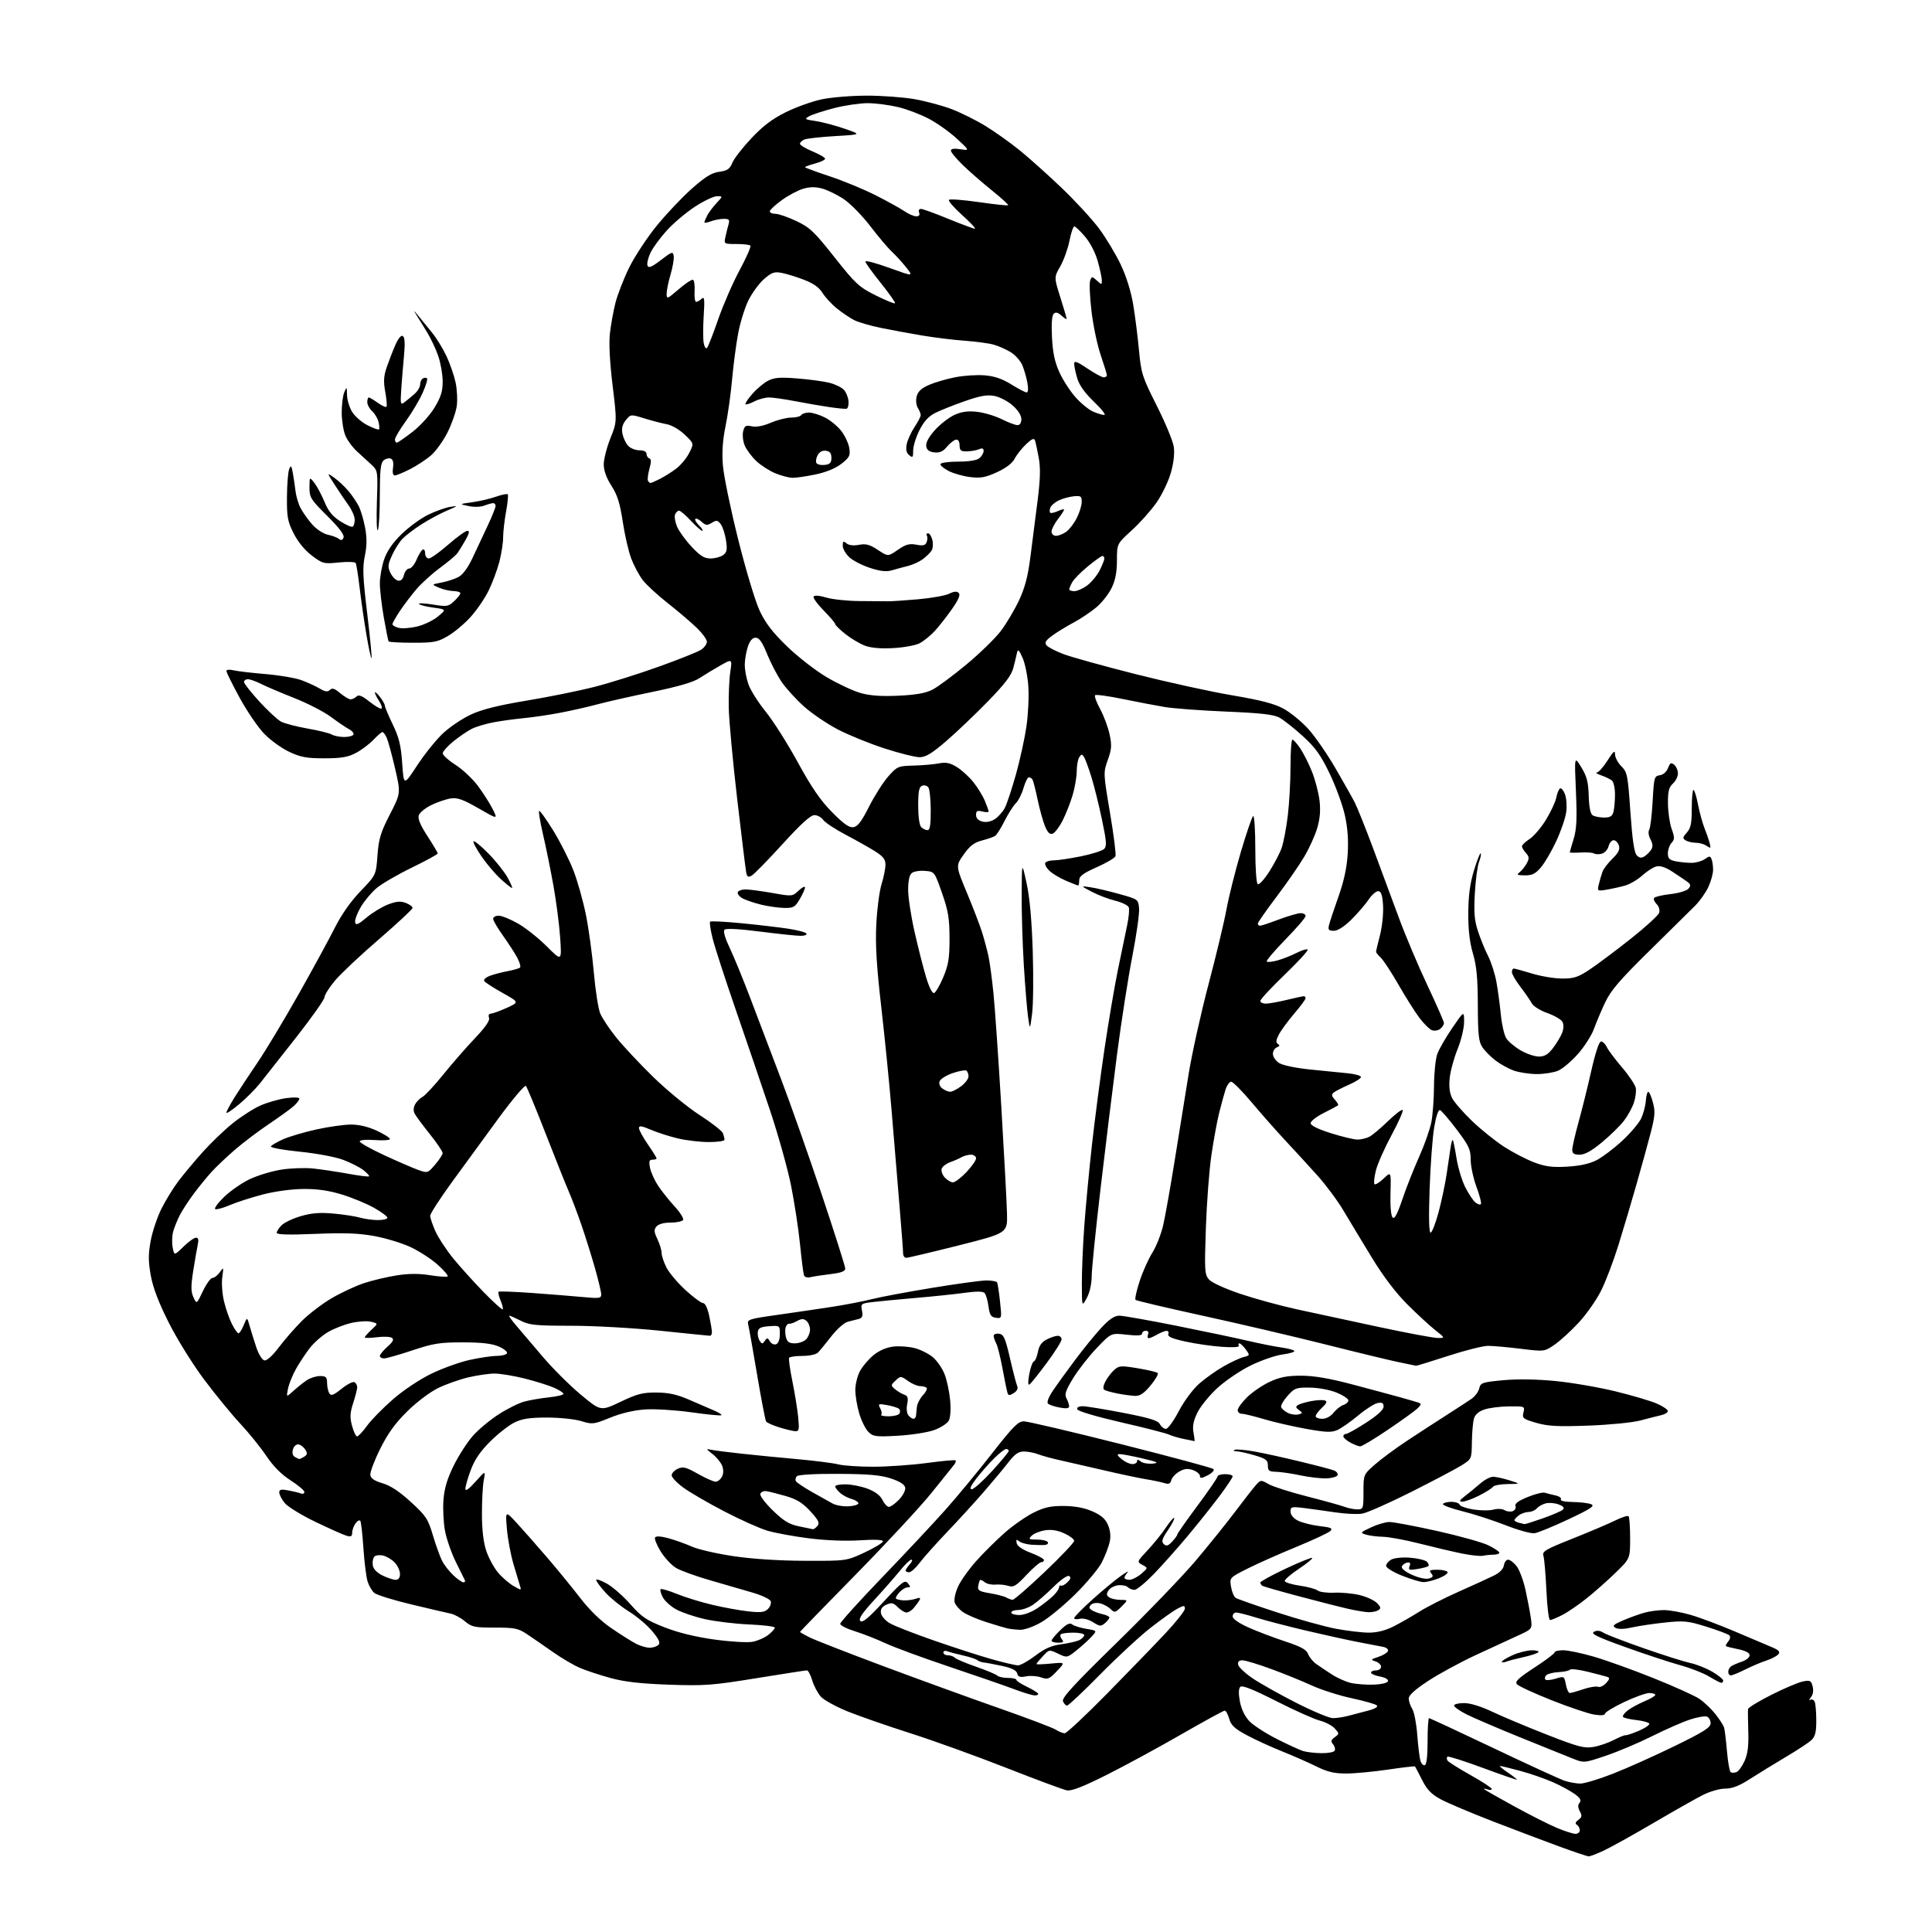 <?xml version="1.0" encoding="UTF-8" standalone="no"?>
<svg 
  version="1.1" 
  xmlns="http://www.w3.org/2000/svg" 
  xmlns:xlink="http://www.w3.org/1999/xlink" 
  xmlns:svg="http://www.w3.org/2000/svg"
  xmlns:rdf="http://www.w3.org/1999/02/22-rdf-syntax-ns#"
  xmlns:cc="http://creativecommons.org/ns#"
  xmlns:dc="http://purl.org/dc/elements/1.1/"
  viewBox="0 0 768 768"
  width="768"
  height="768"
>
<style>svg {background-color: white; }</style>"
<path stroke="none" fill="black" fill-rule="evenodd" d="M631.50,737.94C630.95,737.92 625.77,736.17 620.00,734.07C614.23,731.96 602.31,727.45 593.52,724.05C584.73,720.65 575.35,716.68 572.68,715.23C568.95,713.20 567.24,711.42 565.29,707.54C563.90,704.77 562.64,702.36 562.49,702.19C562.34,702.02 557.50,702.59 551.73,703.44C545.96,704.30 538.48,705.00 535.09,705.00C530.35,705.00 527.63,704.35 523.22,702.16C520.07,700.60 513.90,697.89 509.50,696.13C505.10,694.37 498.81,691.48 495.52,689.71C490.79,687.17 489.36,685.83 488.63,683.25C488.12,681.46 487.32,680.00 486.84,680.00C486.37,680.00 478.55,684.28 469.47,689.50C460.39,694.73 447.05,701.97 439.82,705.59C430.43,710.30 425.93,712.04 424.09,711.69C422.66,711.42 411.80,707.38 399.94,702.72C388.08,698.06 370.98,691.89 361.94,689.01C352.90,686.13 341.68,682.23 337.00,680.34C332.32,678.45 327.50,675.80 326.29,674.44C325.07,673.08 323.53,670.18 322.88,667.99C322.22,665.79 321.27,664.00 320.77,664.00C320.26,664.00 311.22,665.40 300.67,667.11C283.23,669.95 280.10,670.18 266.00,669.69C254.83,669.30 248.35,668.57 242.82,667.07C238.60,665.92 233.08,664.11 230.56,663.03C228.05,661.95 223.25,659.14 219.90,656.78C216.55,654.43 211.96,651.26 209.71,649.75C205.99,647.26 204.75,647.00 196.69,647.00C188.65,647.00 187.50,646.76 184.82,644.50C183.18,643.12 180.64,641.75 179.17,641.44C177.70,641.14 170.65,639.49 163.50,637.78C156.35,636.07 149.73,634.01 148.79,633.21C147.85,632.41 146.64,630.35 146.11,628.63C145.58,626.91 144.84,621.00 144.47,615.50C144.10,610.00 143.55,605.09 143.25,604.60C142.94,604.10 142.09,604.53 141.35,605.54C140.61,606.55 140.00,608.23 140.00,609.26C140.00,610.73 139.51,610.99 137.75,610.48C136.51,610.13 130.93,607.63 125.35,604.95C119.76,602.26 114.25,598.86 113.10,597.39C111.94,595.93 111.00,594.07 111.00,593.25C111.00,592.10 111.79,591.92 114.57,592.45C116.54,592.82 118.79,593.36 119.57,593.67C120.36,593.97 121.00,593.71 121.00,593.09C121.00,592.48 118.54,590.40 115.53,588.48C111.87,586.14 108.66,582.90 105.86,578.74C103.55,575.31 98.89,569.54 95.50,565.91C92.11,562.29 85.66,554.41 81.16,548.41C76.61,542.34 70.37,532.30 67.09,525.78C63.02,517.70 60.80,511.86 59.93,506.99C58.93,501.38 58.92,498.57 59.89,493.30C60.56,489.65 62.47,483.93 64.13,480.58C65.79,477.24 68.85,472.25 70.94,469.50C73.02,466.75 77.34,461.57 80.54,458.00C83.73,454.43 89.08,449.29 92.42,446.59C95.76,443.89 100.75,440.69 103.50,439.47C106.25,438.25 110.86,436.93 113.75,436.53C116.80,436.11 119.00,436.20 119.00,436.73C119.00,437.24 117.99,438.57 116.75,439.69C115.51,440.81 111.12,443.98 107.00,446.75C102.88,449.51 96.80,454.10 93.50,456.94C90.20,459.79 85.99,463.77 84.13,465.81C82.28,467.84 79.09,471.75 77.04,474.50C74.99,477.25 72.51,481.05 71.53,482.94C70.55,484.83 69.36,487.76 68.88,489.43C68.39,491.11 68.28,493.99 68.63,495.82C69.25,499.16 69.25,499.16 72.92,495.58C74.93,493.61 77.18,492.00 77.91,492.00C78.83,492.00 79.05,492.83 78.62,494.75C78.29,496.26 77.48,500.96 76.81,505.18C75.85,511.32 75.87,513.42 76.89,515.67C78.17,518.48 78.17,518.48 80.66,513.24C82.03,510.36 83.74,508.00 84.45,508.00C85.17,508.00 86.48,506.99 87.36,505.75C88.90,503.57 88.93,503.64 88.36,507.68C88.03,509.98 88.33,514.25 89.02,517.18C89.71,520.11 91.12,524.19 92.16,526.25C93.19,528.31 94.38,530.00 94.80,530.00C95.22,530.00 96.16,528.54 96.89,526.75C98.23,523.50 98.23,523.50 99.21,527.00C99.75,528.92 100.94,532.74 101.85,535.49C102.79,538.31 104.21,540.61 105.10,540.78C106.07,540.97 108.33,538.92 110.83,535.61C113.11,532.59 117.23,527.86 119.99,525.10C122.75,522.34 128.05,518.29 131.76,516.11C135.47,513.92 141.26,511.22 144.64,510.09C148.02,508.97 153.90,507.57 157.72,506.98C162.54,506.23 166.59,506.21 171.02,506.93C174.52,507.49 177.63,507.69 177.94,507.38C178.25,507.06 176.47,504.98 174.00,502.76C171.53,500.53 166.71,497.39 163.29,495.78C159.88,494.17 153.36,492.18 148.79,491.35C142.51,490.21 136.81,490.00 125.25,490.49C114.73,490.93 110.00,490.80 110.00,490.06C110.00,489.48 110.88,488.12 111.96,487.04C113.04,485.96 116.49,484.33 119.64,483.42C123.87,482.19 127.21,481.92 132.53,482.41C136.48,482.76 141.24,483.49 143.10,484.03C144.96,484.56 148.18,485.00 150.24,485.00C152.31,485.00 154.00,484.58 154.00,484.07C154.00,483.56 151.64,481.80 148.75,480.16C145.86,478.52 140.12,476.14 136.00,474.87C130.66,473.23 126.19,472.59 120.50,472.64C115.77,472.69 109.16,473.59 104.33,474.86C99.84,476.04 94.03,477.91 91.43,479.03C88.82,480.15 86.20,480.88 85.59,480.66C84.99,480.44 86.54,478.27 89.04,475.85C91.54,473.42 96.15,470.22 99.27,468.74C102.40,467.26 108.01,465.56 111.73,464.96C115.45,464.36 121.20,464.16 124.50,464.50C127.80,464.85 134.06,465.79 138.41,466.58C142.76,467.37 146.49,467.84 146.71,467.62C146.93,467.41 145.92,466.30 144.47,465.15C143.02,464.01 139.37,462.16 136.36,461.03C133.27,459.88 125.70,458.47 119.00,457.80C112.34,457.13 107.37,456.21 107.69,455.69C108.00,455.19 110.22,453.91 112.61,452.85C115.01,451.79 120.92,450.05 125.74,448.98C130.56,447.92 136.75,447.04 139.50,447.03C142.73,447.02 146.36,447.89 149.75,449.46C152.64,450.81 155.00,452.29 155.00,452.77C155.00,453.24 152.30,453.43 149.00,453.19C145.47,452.94 143.00,453.16 143.00,453.74C143.00,454.27 147.39,456.74 152.75,459.22C158.11,461.70 164.19,464.33 166.26,465.07C169.96,466.39 170.06,466.36 172.97,462.95C174.59,461.05 175.94,458.99 175.96,458.38C175.98,457.76 173.71,454.39 170.90,450.88C168.10,447.37 165.38,443.71 164.87,442.75C164.27,441.63 164.31,440.29 164.99,439.02C165.57,437.94 166.91,436.58 167.96,436.02C169.01,435.46 172.68,431.51 176.12,427.25C179.55,422.99 185.21,416.50 188.68,412.84C192.95,408.35 194.81,405.67 194.40,404.59C194.03,403.63 194.32,402.98 195.14,402.94C195.89,402.90 198.73,401.87 201.46,400.64C206.41,398.40 206.41,398.40 199.75,394.68C196.09,392.63 192.82,390.51 192.48,389.97C192.15,389.44 193.14,388.51 194.69,387.92C196.24,387.33 199.43,386.49 201.80,386.05C204.16,385.60 206.38,384.96 206.73,384.61C207.07,384.26 206.58,382.52 205.64,380.74C204.69,378.96 202.15,375.02 199.99,372.00C197.83,368.98 196.05,365.94 196.03,365.25C196.01,364.56 197.01,364.00 198.25,364.01C199.49,364.01 202.97,365.43 205.98,367.16C209.00,368.89 214.13,372.97 217.39,376.23C223.31,382.15 223.31,382.15 222.68,372.83C222.34,367.70 221.12,358.32 219.99,352.00C218.85,345.68 216.99,336.53 215.86,331.68C214.73,326.83 214.03,322.64 214.31,322.36C214.58,322.08 217.11,325.60 219.93,330.17C222.74,334.74 226.36,341.90 227.97,346.07C229.58,350.24 231.79,358.12 232.90,363.58C234.00,369.03 235.42,379.35 236.05,386.50C236.68,393.65 237.82,401.00 238.59,402.84C239.35,404.68 242.19,408.96 244.90,412.34C247.60,415.73 254.25,422.82 259.66,428.11C265.07,433.39 273.37,440.20 278.10,443.24C282.82,446.27 286.99,449.52 287.35,450.46C287.71,451.40 288.00,452.58 288.00,453.08C288.00,453.59 285.19,453.99 281.75,453.99C278.31,453.98 272.80,453.33 269.49,452.55C266.19,451.77 261.35,450.22 258.74,449.10C255.09,447.54 254.00,447.38 254.00,448.42C254.00,449.17 255.57,452.07 257.50,454.86C259.43,457.66 261.00,460.19 261.00,460.48C261.00,460.76 260.27,461.00 259.38,461.00C258.08,461.00 257.88,461.65 258.40,464.23C258.75,466.01 260.20,469.22 261.62,471.37C263.04,473.51 266.00,477.21 268.19,479.59C270.38,481.97 271.88,484.38 271.53,484.96C271.17,485.53 268.94,486.00 266.56,486.00C263.89,486.00 261.76,486.59 260.96,487.55C259.90,488.82 259.97,489.72 261.34,492.58C262.25,494.50 263.00,496.97 263.00,498.07C263.00,499.18 263.87,501.79 264.94,503.89C266.01,505.98 269.42,510.01 272.52,512.85C275.62,515.68 278.76,518.00 279.50,518.00C280.29,518.00 281.27,520.04 281.92,523.05C282.51,525.83 283.00,528.75 283.00,529.55C283.00,530.35 282.66,530.99 282.25,530.99C281.84,530.98 272.95,530.09 262.50,529.00C251.93,527.90 236.27,527.02 227.21,527.01C212.91,527.00 210.44,526.76 207.00,525.00C204.84,523.90 202.80,523.00 202.46,523.00C202.11,523.00 203.33,524.75 205.17,526.89C207.00,529.02 211.73,534.58 215.68,539.24C219.62,543.89 226.44,550.70 230.82,554.35C238.79,561.00 238.79,561.00 246.65,557.25C253.30,554.07 255.49,553.51 261.00,553.55C265.86,553.59 269.14,554.32 274.00,556.44C277.57,558.00 282.01,559.91 283.86,560.70C285.71,561.48 287.01,562.32 286.76,562.57C286.51,562.83 281.17,562.31 274.90,561.42C268.63,560.54 260.35,560.02 256.50,560.27C252.04,560.57 246.99,561.75 242.60,563.53C236.01,566.21 235.49,566.27 231.10,564.92C228.57,564.14 222.45,563.50 217.50,563.50C210.59,563.50 207.57,563.96 204.50,565.46C202.30,566.54 197.99,569.91 194.91,572.97C190.96,576.89 188.69,580.21 187.16,584.29C185.97,587.47 185.00,590.85 185.00,591.79C185.00,592.94 186.31,592.03 189.02,589.00C193.03,584.50 193.03,584.50 192.29,588.50C191.88,590.70 191.56,596.77 191.58,602.00C191.59,608.25 192.19,613.22 193.31,616.53C194.25,619.30 196.31,623.12 197.90,625.03C199.48,626.94 202.25,629.35 204.04,630.40C207.25,632.26 207.30,632.26 206.70,630.40C206.37,629.35 205.20,625.46 204.11,621.73C203.01,618.01 201.84,611.71 201.50,607.73C200.88,600.50 200.88,600.50 205.49,605.50C208.02,608.25 213.37,614.33 217.38,619.00C221.40,623.67 227.34,630.94 230.59,635.15C234.42,640.10 238.83,644.38 243.14,647.31C246.79,649.80 251.15,652.54 252.84,653.42C254.52,654.29 256.96,655.00 258.25,655.00C259.54,655.00 261.11,654.49 261.74,653.86C262.58,653.02 261.95,651.63 259.24,648.39C257.25,646.00 253.06,642.47 249.95,640.55C246.83,638.62 242.64,635.24 240.64,633.02C238.64,630.81 237.00,628.58 237.00,628.07C237.00,627.56 238.91,628.21 241.25,629.52C243.59,630.84 247.81,634.54 250.63,637.75C255.06,642.79 256.90,644.04 264.13,646.87C269.64,649.03 276.43,650.69 284.00,651.74C290.36,652.62 297.13,653.02 299.15,652.64C301.16,652.26 303.97,651.03 305.40,649.90C306.83,648.78 308.00,647.48 308.00,647.02C308.00,646.56 303.39,645.98 297.75,645.74C292.11,645.50 284.14,644.53 280.03,643.59C275.92,642.65 270.82,640.90 268.68,639.70C266.55,638.50 264.19,636.34 263.44,634.89C262.69,633.44 262.32,632.02 262.61,631.72C262.90,631.43 265.83,632.29 269.13,633.63C272.43,634.97 278.81,636.93 283.31,637.98C287.82,639.04 294.23,640.20 297.57,640.56C302.47,641.09 303.95,640.90 305.28,639.58C306.18,638.68 306.66,637.29 306.36,636.48C306.05,635.68 302.80,634.15 299.15,633.08C295.49,632.01 287.92,629.82 282.32,628.20C276.72,626.59 270.65,624.40 268.83,623.33C267.01,622.27 264.24,619.32 262.66,616.77C261.09,614.22 260.07,611.70 260.40,611.16C260.79,610.54 262.73,610.66 265.75,611.48C268.36,612.20 272.52,613.69 275.00,614.79C277.48,615.90 284.90,617.61 291.50,618.59C299.08,619.72 309.57,620.41 320.00,620.44C336.50,620.50 336.50,620.50 343.75,617.10C347.74,615.23 351.00,613.25 351.00,612.70C351.00,612.06 347.67,611.91 341.75,612.30C336.07,612.66 328.25,612.36 321.50,611.50C315.45,610.73 308.02,609.36 305.00,608.46C301.98,607.56 294.32,604.13 287.99,600.84C281.65,597.55 274.34,593.31 271.74,591.42C269.13,589.53 267.00,587.30 267.00,586.47C267.00,585.64 268.10,584.46 269.44,583.85C271.51,582.90 272.71,583.21 277.42,585.87C280.47,587.59 283.64,589.00 284.45,589.00C285.26,589.00 286.40,588.13 286.96,587.07C287.63,585.83 287.67,584.26 287.08,582.71C286.57,581.37 284.88,579.29 283.33,578.07C280.50,575.86 280.50,575.86 283.00,576.36C284.38,576.63 289.77,577.32 295.00,577.88C300.23,578.45 310.12,579.42 317.00,580.04C323.88,580.66 331.17,581.59 333.22,582.11C335.27,582.63 341.57,583.06 347.22,583.05C352.87,583.04 362.43,582.37 368.46,581.56C374.49,580.75 379.62,580.28 379.85,580.52C380.09,580.76 379.84,581.53 379.30,582.23C378.76,582.93 374.69,588.00 370.25,593.50C365.81,599.00 352.24,613.62 340.09,625.99C327.94,638.36 318.00,648.59 318.00,648.72C318.00,648.85 319.69,649.81 321.75,650.85C323.81,651.89 336.98,657.03 351.00,662.27C365.02,667.51 385.73,675.03 397.00,678.98C408.27,682.93 418.50,686.80 419.71,687.58C420.93,688.36 422.52,689.00 423.25,689.00C423.98,689.00 431.55,681.91 440.07,673.25C448.58,664.59 459.03,653.79 463.28,649.26C467.52,644.73 471.00,640.33 471.00,639.49C471.00,638.11 470.69,638.11 468.10,639.45C466.50,640.28 461.66,643.72 457.35,647.09C453.03,650.47 444.02,658.81 437.32,665.62C430.63,672.43 424.71,678.00 424.18,678.00C423.65,678.00 422.91,677.22 422.55,676.26C422.03,674.92 426.96,669.56 443.91,653.01C456.02,641.18 470.17,626.48 475.35,620.35C480.53,614.21 487.59,605.44 491.04,600.85C494.49,596.26 498.18,591.53 499.25,590.34C501.15,588.22 501.24,588.21 504.34,589.98C506.08,590.97 512.95,593.17 519.61,594.86C526.27,596.56 532.94,598.41 534.43,598.97C535.91,599.54 538.23,600.00 539.57,600.00C541.91,600.00 542.00,599.75 542.00,593.08C542.00,586.17 542.00,586.17 546.51,582.20C548.99,580.01 554.73,575.77 559.26,572.77C563.79,569.77 570.88,565.17 575.00,562.54C579.12,559.91 583.61,556.98 584.98,556.04C586.34,555.09 587.71,553.24 588.02,551.91C588.55,549.67 589.21,549.44 597.54,548.66C603.25,548.13 610.78,548.25 618.29,548.98C624.77,549.61 635.53,551.46 642.20,553.09C648.87,554.72 656.28,556.91 658.66,557.97C661.05,559.02 663.00,560.35 663.00,560.92C663.00,561.50 661.76,562.24 660.25,562.58C658.74,562.93 655.02,563.87 652.00,564.68C648.98,565.49 639.73,566.40 631.45,566.70C619.17,567.15 615.34,566.95 610.68,565.60C605.39,564.06 605.02,563.76 605.60,561.47C606.21,559.03 606.13,559.00 599.86,559.06C596.36,559.09 591.94,559.65 590.04,560.31C587.74,561.10 586.35,562.34 585.89,564.00C585.51,565.38 585.15,569.53 585.10,573.24C585.00,579.96 584.99,579.98 581.06,582.46C578.89,583.83 569.88,588.59 561.04,593.04C552.20,597.49 543.39,601.39 541.46,601.70C539.54,602.01 534.71,601.78 530.73,601.18C526.75,600.59 521.14,599.81 518.25,599.45C513.40,598.86 513.00,598.97 513.00,600.88C513.00,602.15 514.12,603.53 515.91,604.46C517.52,605.28 521.37,606.26 524.48,606.63C529.15,607.18 529.91,607.52 528.82,608.60C528.09,609.32 521.99,612.17 515.26,614.94C508.53,617.70 499.81,621.58 495.89,623.55C488.76,627.15 488.76,627.15 489.35,630.74C489.67,632.72 490.51,634.71 491.21,635.18C491.92,635.64 499.31,638.23 507.63,640.94C515.95,643.66 526.46,646.58 530.99,647.44C535.52,648.30 541.44,649.00 544.14,649.00C547.43,649.00 550.73,648.16 554.07,646.47C556.82,645.07 561.41,642.44 564.28,640.62C567.15,638.80 574.23,635.21 580.00,632.65C585.77,630.08 592.08,627.20 594.00,626.24C596.18,625.16 597.62,623.65 597.82,622.25C598.00,621.01 598.75,620.00 599.50,620.00C600.24,620.00 601.76,621.15 602.86,622.55C603.96,623.95 605.53,628.11 606.36,631.80C607.18,635.48 608.15,640.54 608.51,643.03C609.16,647.56 609.16,647.56 603.33,650.21C600.12,651.67 592.55,655.17 586.50,657.98C580.45,660.80 572.01,665.38 567.75,668.17C562.56,671.57 560.00,673.88 560.00,675.16C560.00,676.21 560.62,678.07 561.38,679.29C562.14,680.50 563.04,685.10 563.37,689.50C563.70,693.90 564.26,698.53 564.61,699.79C564.97,701.05 565.76,701.91 566.38,701.70C567.10,701.45 567.49,698.05 567.49,692.16C567.48,687.12 567.74,683.00 568.08,683.00C568.41,683.00 579.89,688.34 593.59,694.86C607.29,701.38 620.03,707.23 621.90,707.86C623.77,708.49 626.62,709.00 628.22,709.00C629.83,709.00 635.73,707.21 641.33,705.01C646.92,702.82 657.91,697.89 665.75,694.06C677.28,688.43 680.00,686.70 680.00,685.02C680.00,683.87 679.34,682.68 678.54,682.38C677.73,682.07 674.70,682.59 671.79,683.55C668.88,684.50 662.09,687.48 656.71,690.17C651.32,692.86 643.04,696.36 638.30,697.95C629.69,700.85 629.69,700.85 625.10,699.03C622.57,698.03 613.15,694.22 604.17,690.58C595.19,686.93 585.62,682.83 582.92,681.46C580.21,680.09 578.00,678.52 578.00,677.98C578.00,677.44 579.79,677.00 581.98,677.00C584.46,677.00 588.72,678.31 593.23,680.46C597.23,682.36 606.96,686.44 614.85,689.53C627.23,694.38 629.76,695.05 633.35,694.45C635.63,694.07 639.30,692.82 641.50,691.68C643.70,690.53 645.82,689.68 646.20,689.78C646.59,689.88 648.98,689.08 651.52,687.99C654.05,686.91 655.88,685.62 655.59,685.14C655.29,684.66 652.99,684.03 650.47,683.75C647.96,683.47 645.59,682.93 645.22,682.55C644.84,682.17 645.65,681.00 647.01,679.95C648.38,678.90 651.41,677.25 653.75,676.27C656.08,675.30 657.99,674.16 658.00,673.75C658.00,673.34 656.92,673.00 655.60,673.00C654.29,673.00 649.79,674.62 645.60,676.61C641.42,678.60 638.00,680.68 638.00,681.24C638.00,681.87 636.40,682.00 633.75,681.58C631.41,681.21 623.79,678.65 616.81,675.88C609.83,673.11 603.62,670.24 603.00,669.50C602.12,668.44 603.56,667.07 609.94,662.91C614.37,660.03 618.00,657.29 618.00,656.83C618.00,656.38 619.52,656.00 621.39,656.00C623.25,656.00 628.72,657.14 633.54,658.54C638.37,659.94 649.03,663.77 657.25,667.07C665.46,670.36 673.70,674.08 675.56,675.34C677.41,676.61 680.28,679.33 681.93,681.41C683.57,683.48 685.13,685.92 685.38,686.84C685.63,687.75 686.14,691.98 686.51,696.24C686.87,700.50 687.54,704.22 687.99,704.50C688.45,704.78 689.48,704.75 690.28,704.44C691.09,704.14 692.53,702.15 693.48,700.04C694.74,697.24 695.15,694.07 694.97,688.35C694.84,684.03 694.79,680.01 694.87,679.40C694.94,678.80 699.16,676.22 704.25,673.67C709.34,671.11 714.94,668.74 716.70,668.40C719.55,667.84 719.98,668.06 720.56,670.40C720.97,672.03 720.71,673.66 719.86,674.70C719.11,675.63 719.02,676.08 719.65,675.70C720.28,675.32 721.06,675.72 721.40,676.59C721.73,677.45 722.00,680.81 722.00,684.04C722.00,688.59 721.56,690.33 720.04,691.74C718.97,692.75 714.36,695.78 709.79,698.48C705.23,701.19 698.84,705.11 695.59,707.20C691.35,709.93 688.60,711.00 685.81,711.00C683.63,711.00 679.72,712.12 676.88,713.56C674.11,714.97 665.23,719.99 657.17,724.72C649.10,729.45 640.25,734.36 637.50,735.65C634.75,736.93 632.05,737.96 631.50,737.94zM626.25,728.98C627.21,728.99 628.00,728.35 628.00,727.56C628.00,726.77 627.48,725.80 626.85,725.41C626.04,724.91 626.22,724.31 627.43,723.43C628.84,722.39 628.95,721.77 628.01,720.02C627.20,718.51 627.17,717.49 627.91,716.61C628.69,715.67 628.20,714.78 626.04,713.19C624.43,712.00 620.50,709.87 617.31,708.45C614.11,707.04 608.25,705.01 604.27,703.94C600.29,702.87 596.70,702.00 596.29,702.00C595.87,702.00 597.22,703.14 599.27,704.54C601.32,705.93 603.00,707.23 603.00,707.43C603.00,707.63 596.91,705.53 589.46,702.77C582.01,700.01 575.67,698.00 575.36,698.31C575.05,698.61 575.07,699.31 575.40,699.84C575.73,700.38 579.83,702.97 584.50,705.59C589.18,708.21 593.00,710.71 593.00,711.15C593.00,711.58 592.21,711.65 591.25,711.31C590.29,710.96 589.73,710.93 590.00,711.24C590.27,711.54 595.67,714.62 602.00,718.08C608.33,721.55 615.98,725.41 619.00,726.66C622.02,727.92 625.29,728.96 626.25,728.98zM525.19,696.91C527.77,696.96 530.17,696.53 530.53,695.96C530.88,695.38 530.62,694.24 529.94,693.42C528.93,692.22 529.06,691.68 530.59,690.56C532.43,689.21 532.43,689.14 530.58,687.09C529.54,685.93 526.84,684.52 524.59,683.95C522.34,683.37 514.56,679.89 507.30,676.20C498.04,671.50 493.78,669.82 493.04,670.56C492.34,671.26 492.29,673.21 492.88,676.38C493.44,679.39 494.82,682.26 496.63,684.17C498.21,685.83 503.10,689.01 507.50,691.24C511.90,693.47 516.62,695.64 518.00,696.06C519.38,696.48 522.61,696.87 525.19,696.91zM529.89,682.99C531.32,682.99 534.08,682.57 536.00,682.06C537.92,681.55 541.47,680.62 543.88,679.99C546.55,679.30 547.89,678.49 547.33,677.93C546.83,677.43 542.32,676.14 537.32,675.07C532.33,674.00 525.15,671.71 521.37,669.97C517.59,668.23 510.32,665.28 505.20,663.41C500.09,661.53 494.99,660.00 493.88,660.00C492.49,660.00 491.96,660.55 492.19,661.75C492.37,662.71 494.99,665.17 498.01,667.21C501.03,669.25 508.85,673.64 515.39,676.96C521.93,680.28 528.45,683.00 529.89,682.99zM411.31,673.95C410.31,673.92 406.57,672.79 403.00,671.43C399.43,670.08 387.95,666.11 377.50,662.60C367.05,659.10 355.57,654.88 352.00,653.22C348.43,651.56 342.91,649.40 339.75,648.42C336.59,647.44 334.00,646.12 334.00,645.49C334.00,644.86 341.55,636.50 350.77,626.92C359.99,617.34 371.35,605.20 376.02,599.94C380.68,594.69 388.96,584.68 394.40,577.69C402.67,567.10 404.75,565.00 406.97,565.00C408.44,565.00 425.80,569.07 445.57,574.06C465.33,579.04 481.89,583.50 482.36,583.97C482.85,584.45 481.86,585.54 480.11,586.44C477.66,587.71 477.00,587.77 477.00,586.72C477.00,585.99 475.76,584.94 474.25,584.40C472.19,583.66 470.83,583.80 468.80,584.95C467.32,585.79 465.89,587.33 465.61,588.37C465.23,589.83 464.59,590.10 462.81,589.54C461.54,589.15 458.25,588.45 455.50,588.01C452.75,587.56 445.32,585.99 439.00,584.51C432.68,583.04 424.80,581.24 421.50,580.50C418.20,579.77 414.23,578.69 412.68,578.09C411.14,577.49 408.59,577.00 407.02,577.00C404.85,577.00 403.39,578.01 400.89,581.25C399.08,583.59 394.68,588.88 391.11,593.00C387.54,597.12 380.96,604.33 376.49,609.00C372.03,613.67 367.11,619.19 365.57,621.25C364.03,623.31 362.14,625.00 361.38,625.00C360.62,625.00 360.00,624.70 360.00,624.33C360.00,623.96 360.74,622.83 361.65,621.83C362.57,620.82 362.85,620.00 362.29,620.00C361.72,620.00 359.74,621.90 357.88,624.22C356.02,626.54 351.43,631.77 347.68,635.85C342.62,641.36 341.16,643.55 342.00,644.38C342.84,645.21 345.26,643.20 351.34,636.62C358.65,628.71 359.69,627.92 360.89,629.37C362.04,630.75 362.02,631.00 360.78,631.00C359.97,631.00 358.49,631.90 357.49,633.01C356.50,634.11 355.90,635.23 356.17,635.50C356.44,635.77 357.75,636.07 359.08,636.17C360.41,636.27 362.57,636.00 363.88,635.57C365.73,634.96 366.08,635.09 365.47,636.14C365.05,636.89 364.02,638.29 363.19,639.25C362.37,640.21 361.08,641.00 360.35,641.00C359.61,641.00 358.05,640.05 356.89,638.89C355.11,637.11 354.39,636.96 352.32,637.90C350.60,638.68 349.96,639.68 350.18,641.21C350.36,642.41 351.95,644.24 353.73,645.28C355.50,646.31 363.38,649.39 371.23,652.12C379.08,654.86 389.41,658.20 394.20,659.55C398.98,660.90 403.70,662.00 404.70,662.00C405.69,661.99 408.78,660.26 411.57,658.15C415.35,655.28 418.00,654.12 421.99,653.60C424.94,653.20 428.17,652.45 429.17,651.91C430.18,651.37 431.00,650.50 431.00,649.96C431.00,649.43 429.05,649.00 426.67,649.00C424.28,649.00 422.04,649.30 421.68,649.66C421.31,650.02 421.52,650.92 422.13,651.66C423.01,652.72 422.70,653.00 420.62,653.00C419.18,653.00 418.00,652.64 418.00,652.20C418.00,651.75 419.56,649.88 421.46,648.04C424.02,645.56 425.25,644.96 426.21,645.73C426.92,646.30 429.45,647.10 431.83,647.49C436.16,648.20 436.16,648.20 433.83,650.70C432.55,652.07 429.85,654.51 427.83,656.12C424.18,659.03 424.14,659.03 420.60,657.35C417.07,655.66 417.03,655.67 414.53,658.38C413.14,659.88 412.00,661.27 412.00,661.48C412.00,661.69 414.59,661.60 417.75,661.30C423.50,660.74 423.50,660.74 420.14,664.28C417.09,667.50 416.51,667.73 413.84,666.79C412.22,666.23 409.53,666.04 407.86,666.38C405.46,666.86 404.71,666.61 404.34,665.20C404.01,663.95 402.16,663.04 398.19,662.20C395.06,661.53 391.82,660.93 391.00,660.86C390.18,660.79 389.03,660.36 388.46,659.91C387.89,659.47 385.38,658.64 382.88,658.08C380.38,657.53 377.59,656.78 376.67,656.43C375.73,656.07 375.00,656.27 375.00,656.89C375.00,657.50 375.81,658.00 376.80,658.00C377.79,658.00 379.04,658.44 379.59,658.99C380.13,659.53 383.93,661.14 388.04,662.56C392.14,663.99 395.93,665.57 396.45,666.08C396.97,666.59 398.88,667.00 400.70,667.00C402.51,667.00 404.01,667.34 404.01,667.75C404.02,668.16 405.84,669.37 408.07,670.44C410.29,671.51 412.34,672.74 412.62,673.19C412.89,673.64 412.30,673.98 411.31,673.95zM624.01,673.00C624.52,673.00 626.93,672.32 629.37,671.49C631.81,670.67 634.44,670.23 635.21,670.53C635.99,670.83 637.45,670.16 638.45,669.06C639.91,667.45 639.99,666.95 638.89,666.58C638.12,666.32 634.61,665.40 631.07,664.53C627.54,663.66 624.39,663.30 624.07,663.73C623.76,664.15 621.75,664.58 619.61,664.69C617.47,664.79 615.25,665.35 614.68,665.92C614.10,666.50 613.94,667.27 614.32,667.65C614.69,668.03 616.54,667.86 618.41,667.29C621.77,666.26 621.83,666.29 622.46,669.62C622.81,671.48 623.50,673.00 624.01,673.00zM545.92,669.67C549.09,669.57 551.51,669.01 551.74,668.31C551.97,667.60 550.67,666.84 548.56,666.45C546.60,666.08 545.00,665.38 545.00,664.89C545.00,664.40 545.90,664.00 547.00,664.00C548.10,664.00 549.00,663.36 549.00,662.57C549.00,661.78 548.01,660.82 546.79,660.43C544.76,659.79 544.86,659.65 547.97,658.62C549.83,658.00 551.53,656.95 551.75,656.29C551.96,655.62 551.10,654.89 549.82,654.66C548.54,654.43 543.90,653.53 539.50,652.67C535.10,651.81 525.78,649.75 518.79,648.10C511.80,646.45 503.09,644.18 499.44,643.05C495.78,641.92 492.16,641.00 491.39,641.00C490.63,641.00 490.00,641.70 490.00,642.56C490.00,643.51 492.44,645.22 496.25,646.93C499.69,648.47 506.24,650.96 510.81,652.47C517.19,654.57 519.33,655.74 520.00,657.51C520.49,658.78 521.92,660.55 523.19,661.44C524.46,662.34 527.23,664.19 529.35,665.57C531.46,666.95 534.84,668.47 536.85,668.96C538.86,669.44 542.94,669.77 545.92,669.67zM684.25,668.96C683.84,668.94 681.64,667.80 679.37,666.43C677.10,665.06 671.92,663.04 667.87,661.93C663.82,660.82 654.06,657.61 646.19,654.78C634.98,650.76 632.25,649.44 633.60,648.68C634.78,648.02 635.98,648.14 637.41,649.04C638.56,649.76 645.80,652.56 653.50,655.24C661.20,657.93 669.49,660.55 671.91,661.07C674.34,661.58 678.28,663.14 680.66,664.54C683.05,665.94 685.00,667.52 685.00,668.04C685.00,668.57 684.66,668.98 684.25,668.96zM688.03,666.00C687.46,666.00 687.00,665.35 687.00,664.56C687.00,663.77 687.56,662.75 688.25,662.31C688.94,661.86 690.85,661.05 692.50,660.50C694.15,659.95 695.50,658.83 695.50,658.00C695.50,657.03 693.92,656.19 691.00,655.60C688.52,655.10 686.32,654.54 686.11,654.37C685.89,654.19 686.30,653.34 687.02,652.48C687.79,651.55 687.95,650.57 687.41,650.05C686.91,649.58 682.84,648.05 678.36,646.65C670.97,644.34 669.44,644.18 661.86,644.98C657.26,645.46 651.34,646.34 648.69,646.94C645.61,647.64 643.28,647.69 642.19,647.09C640.80,646.31 641.31,645.80 645.18,644.14C647.75,643.04 651.57,641.66 653.67,641.07C655.78,640.49 659.30,640.02 661.50,640.03C663.70,640.05 668.42,640.90 672.00,641.93C675.58,642.95 683.45,645.90 689.50,648.48C695.55,651.05 702.19,653.87 704.25,654.73C707.13,655.94 707.75,656.60 706.92,657.60C706.32,658.31 704.19,659.43 702.17,660.09C700.15,660.74 696.38,662.34 693.78,663.64C691.19,664.94 688.60,666.00 688.03,666.00zM598.75,660.54C597.79,660.91 597.00,660.92 597.00,660.56C597.00,660.20 598.91,659.03 601.25,657.97C603.59,656.91 607.05,656.03 608.95,656.02C610.88,656.01 611.98,656.37 611.45,656.83C610.93,657.29 608.25,658.16 605.50,658.76C602.75,659.37 599.71,660.16 598.75,660.54zM405.50,647.87C403.85,647.82 401.60,647.57 400.50,647.32C399.40,647.07 395.57,645.94 392.00,644.79C388.43,643.65 384.29,641.87 382.81,640.83C381.33,639.80 379.84,638.07 379.50,637.00C379.16,635.93 379.74,633.13 380.80,630.78C381.85,628.42 385.14,623.79 388.11,620.48C391.07,617.16 396.20,612.09 399.50,609.20C402.80,606.31 407.94,602.74 410.93,601.26C415.23,599.15 417.75,598.60 422.96,598.65C427.38,598.69 431.12,599.40 434.31,600.81C437.82,602.37 439.43,603.80 440.47,606.27C441.41,608.52 441.61,610.77 441.09,613.07C440.66,614.95 439.28,618.52 438.03,621.00C436.77,623.48 432.05,629.16 427.52,633.64C423.00,638.12 416.87,643.18 413.90,644.88C410.86,646.63 407.19,647.93 405.50,647.87zM439.25,645.22C437.67,646.59 437.20,646.55 434.50,644.85C432.75,643.75 430.56,643.18 429.25,643.50C428.01,643.80 427.00,643.67 427.00,643.21C427.00,642.76 430.21,639.49 434.14,635.94C438.07,632.40 443.13,628.19 445.39,626.58C447.65,624.97 448.94,624.27 448.25,625.03C447.56,625.78 447.00,626.76 447.00,627.20C447.00,627.64 447.87,628.00 448.94,628.00C450.01,628.00 452.12,626.94 453.64,625.64C456.38,623.27 456.38,623.27 454.12,622.07C451.87,620.86 451.88,620.84 456.29,616.13C458.72,613.52 461.97,609.50 463.50,607.18C465.04,604.86 466.50,603.17 466.76,603.42C467.01,603.68 465.90,605.85 464.28,608.24C461.90,611.76 461.59,612.83 462.63,613.80C463.65,614.75 464.35,614.54 465.96,612.81C467.08,611.61 468.00,610.33 468.00,609.97C468.00,609.61 471.60,604.48 476.00,598.56C480.40,592.64 484.00,587.40 484.00,586.90C484.00,586.41 485.35,586.00 487.00,586.00C488.65,586.00 490.00,586.39 490.00,586.86C490.00,587.33 487.68,590.82 484.85,594.61C482.02,598.40 476.32,605.55 472.19,610.50C468.06,615.45 461.95,622.31 458.62,625.75C455.28,629.19 451.85,632.00 450.98,632.00C450.11,632.00 448.91,631.51 448.32,630.92C447.73,630.33 446.00,629.99 444.47,630.17C442.95,630.35 441.21,631.30 440.60,632.28C439.75,633.65 439.84,634.28 441.00,635.01C441.82,635.54 443.84,635.98 445.48,635.98C448.45,636.00 448.45,636.00 445.81,638.65C443.34,641.11 443.04,641.18 441.51,639.65C440.60,638.74 438.73,637.72 437.36,637.37C435.94,637.02 434.35,637.25 433.69,637.91C432.79,638.81 432.87,639.32 434.01,640.07C434.83,640.61 436.74,641.32 438.25,641.65C439.76,641.98 441.00,642.57 441.00,642.97C441.00,643.37 440.21,644.38 439.25,645.22zM616.16,644.00C615.66,644.00 615.01,638.71 614.72,632.25C614.42,625.79 613.89,619.60 613.54,618.49C612.96,616.70 614.25,615.94 625.20,611.59C631.96,608.89 639.58,605.66 642.13,604.39C644.67,603.13 647.04,602.37 647.38,602.71C647.72,603.05 648.00,606.98 648.00,611.45C648.00,619.56 648.00,619.56 642.25,625.15C639.09,628.23 633.90,632.82 630.71,635.37C627.53,637.91 623.16,640.90 621.00,642.00C618.84,643.10 616.67,644.00 616.16,644.00zM405.20,642.00C407.04,642.00 410.11,640.83 412.44,639.25C414.67,637.74 417.50,635.51 418.74,634.30C419.98,633.08 421.00,631.59 421.00,630.99C421.00,630.38 421.34,630.08 421.75,630.31C422.16,630.55 423.32,629.95 424.32,628.97C425.59,627.74 425.79,626.99 425.00,626.50C424.33,626.09 421.68,627.94 418.68,630.91C415.83,633.73 412.15,636.92 410.50,638.01C408.85,639.10 406.26,639.99 404.75,639.99C403.24,640.00 402.00,640.45 402.00,641.00C402.00,641.55 403.44,642.00 405.20,642.00zM544.00,640.88C542.62,640.83 539.02,640.24 536.00,639.55C532.98,638.87 524.24,636.65 516.59,634.61C508.94,632.58 502.30,630.68 501.84,630.40C501.38,630.11 501.00,629.53 501.00,629.09C501.00,628.66 505.53,626.17 511.08,623.56C516.62,620.95 521.37,619.04 521.63,619.30C521.90,619.56 519.50,621.51 516.31,623.64C513.11,625.76 510.60,627.95 510.71,628.50C510.83,629.05 513.53,629.87 516.71,630.33C519.89,630.79 523.09,631.66 523.81,632.26C524.54,632.86 527.49,633.25 530.37,633.12C533.25,632.98 537.84,633.42 540.56,634.08C543.27,634.75 546.35,636.18 547.39,637.25C548.94,638.87 549.03,639.37 547.89,640.09C547.12,640.57 545.38,640.93 544.00,640.88zM402.54,635.94C403.11,635.97 408.85,630.99 415.29,624.86C421.73,618.74 427.00,613.18 427.00,612.51C427.00,611.85 425.22,610.50 423.03,609.52C420.34,608.30 417.88,607.92 415.35,608.33C413.31,608.66 410.95,609.62 410.10,610.47C408.73,611.84 408.94,612.00 412.23,612.00C414.24,612.00 416.16,612.45 416.50,613.00C416.84,613.55 416.30,614.07 415.31,614.15C414.31,614.23 411.93,614.18 410.00,614.05C408.07,613.91 405.89,613.30 405.13,612.68C404.06,611.80 403.85,611.96 404.13,613.42C404.37,614.60 406.42,616.01 409.75,617.27C412.64,618.37 415.00,619.66 415.00,620.13C415.00,620.61 414.50,621.00 413.89,621.00C413.28,621.00 410.63,623.30 408.00,626.10C403.94,630.43 402.85,631.08 400.85,630.42C399.56,629.99 397.24,629.76 395.70,629.90C394.16,630.04 392.24,629.61 391.43,628.94C390.61,628.27 389.78,627.89 389.57,628.11C389.36,628.32 389.03,629.40 388.85,630.50C388.55,632.20 389.26,632.63 393.50,633.34C396.25,633.80 399.18,634.56 400.00,635.03C400.82,635.50 401.97,635.91 402.54,635.94zM184.19,629.00C184.73,629.00 185.02,628.66 184.83,628.25C184.65,627.84 183.04,624.58 181.25,621.00C179.46,617.42 177.50,611.80 176.89,608.50C176.28,605.20 176.01,599.65 176.29,596.16C176.64,591.62 177.80,587.77 180.36,582.59C182.32,578.61 185.73,573.32 187.92,570.83C190.12,568.33 194.75,564.46 198.21,562.23C201.67,560.00 206.30,557.70 208.50,557.12C210.70,556.54 215.09,555.80 218.25,555.46C221.41,555.13 224.00,554.51 224.00,554.08C224.00,553.65 222.31,552.56 220.25,551.65C218.19,550.73 212.94,549.09 208.59,547.99C204.24,546.90 198.84,546.01 196.59,546.01C194.34,546.02 189.65,546.70 186.18,547.52C182.70,548.34 177.30,550.25 174.19,551.76C170.98,553.31 165.66,557.32 161.92,561.00C157.11,565.74 154.19,569.78 151.12,575.95C148.81,580.60 147.05,585.28 147.21,586.35C147.41,587.71 148.89,588.70 152.09,589.63C155.21,590.54 158.79,592.90 163.31,597.05C169.36,602.59 170.15,603.78 172.09,610.32C173.26,614.27 174.91,618.84 175.76,620.49C176.60,622.13 178.63,624.72 180.25,626.24C181.88,627.76 183.65,629.00 184.19,629.00zM565.73,628.91C564.50,628.85 560.69,627.69 557.25,626.32C553.81,624.95 551.00,623.21 551.00,622.45C551.00,621.69 551.96,620.55 553.14,619.92C554.35,619.28 557.63,618.97 560.68,619.22C563.64,619.47 566.59,620.19 567.22,620.82C567.85,621.45 568.11,622.22 567.81,622.53C567.50,622.83 565.54,623.36 563.46,623.70C560.14,624.24 559.75,624.10 560.33,622.59C560.81,621.32 560.55,620.94 559.33,621.18C558.41,621.35 557.48,622.07 557.24,622.77C557.00,623.51 558.72,624.88 561.44,626.08C564.11,627.26 566.91,627.85 568.08,627.47C569.70,626.96 569.87,626.55 568.93,625.42C567.95,624.24 568.36,624.00 571.32,624.00C573.28,624.00 575.13,624.40 575.43,624.89C575.74,625.39 574.18,626.51 571.97,627.39C569.77,628.28 566.96,628.96 565.73,628.91zM157.25,628.00C158.41,628.00 159.00,627.22 159.00,625.69C159.00,624.42 158.09,622.40 156.97,621.20C155.86,620.00 153.80,618.74 152.40,618.39C151.00,618.03 149.40,618.20 148.84,618.76C148.29,619.31 147.98,620.83 148.17,622.13C148.38,623.66 149.74,625.12 152.00,626.25C153.93,627.21 156.29,628.00 157.25,628.00zM589.50,618.44C588.40,618.67 584.58,618.26 581.00,617.52C577.42,616.79 569.92,615.02 564.32,613.60C558.72,612.17 552.19,610.96 549.82,610.90C547.44,610.85 544.38,610.46 543.00,610.04C540.60,609.31 540.68,609.19 545.00,607.16C547.48,606.00 550.76,605.03 552.29,605.02C553.83,605.01 562.31,606.60 571.14,608.56C579.97,610.52 589.18,613.09 591.60,614.26C594.02,615.44 596.00,616.76 596.00,617.20C596.00,617.64 594.99,618.01 593.75,618.01C592.51,618.02 590.60,618.21 589.50,618.44zM610.00,609.48C608.62,609.68 603.45,608.25 598.50,606.30C593.55,604.36 585.80,601.85 581.29,600.73C576.77,599.61 573.31,598.31 573.59,597.85C573.88,597.38 575.40,597.00 576.98,597.00C578.55,597.00 580.00,597.50 580.21,598.12C580.41,598.73 582.89,599.60 585.73,600.05C588.56,600.49 592.14,600.52 593.69,600.09C595.27,599.66 597.21,599.76 598.12,600.32C599.01,600.87 600.46,601.04 601.35,600.70C602.24,600.35 602.72,599.45 602.43,598.68C602.06,597.71 603.57,596.60 607.26,595.10C610.21,593.90 613.27,593.12 614.06,593.38C614.85,593.63 616.76,594.11 618.29,594.45C619.83,594.78 620.81,595.50 620.48,596.03C620.12,596.61 622.03,597.03 625.19,597.07C628.11,597.11 631.40,597.50 632.50,597.95C634.13,598.60 632.45,599.72 623.50,603.94C617.45,606.79 611.38,609.29 610.00,609.48zM323.13,607.88C323.47,607.95 324.29,607.35 324.95,606.56C325.92,605.39 325.38,604.29 322.10,600.72C319.00,597.36 316.70,595.95 312.28,594.68C309.10,593.77 305.65,592.90 304.60,592.76C303.56,592.62 302.50,593.10 302.24,593.84C301.99,594.57 304.23,597.54 307.22,600.45C311.52,604.61 313.71,605.94 317.59,606.74C320.29,607.30 322.78,607.82 323.13,607.88zM606.00,605.86C606.27,605.92 609.61,604.86 613.41,603.52C617.21,602.18 620.77,600.63 621.32,600.08C621.99,599.41 621.42,598.73 619.59,598.04C618.09,597.46 615.79,597.27 614.47,597.60C613.16,597.93 611.56,598.83 610.92,599.60C610.28,600.37 608.80,601.01 607.63,601.03C606.46,601.05 604.71,601.66 603.75,602.39C602.79,603.12 602.00,603.98 602.00,604.29C602.00,604.60 602.79,605.06 603.75,605.31C604.71,605.56 605.73,605.81 606.00,605.86zM337.50,598.77C339.70,598.62 341.38,598.05 341.23,597.50C341.08,596.95 339.80,596.19 338.37,595.81C336.95,595.43 334.93,594.34 333.89,593.40C332.85,592.46 332.00,591.31 332.00,590.85C332.00,590.38 333.91,590.02 336.25,590.05C338.59,590.08 342.52,590.88 345.00,591.83C347.92,592.95 349.96,594.51 350.80,596.28C351.52,597.78 352.68,599.00 353.37,599.00C354.06,599.00 355.88,597.69 357.41,596.10C358.94,594.49 360.03,592.37 359.84,591.35C359.61,590.12 357.70,588.90 354.17,587.73C350.06,586.37 345.31,585.95 333.33,585.88C324.05,585.83 317.39,586.21 316.79,586.81C316.23,587.37 316.05,588.27 316.39,588.82C316.72,589.36 319.59,591.28 322.75,593.07C325.91,594.87 329.62,596.95 331.00,597.69C332.38,598.43 335.30,598.92 337.50,598.77zM581.28,596.94C579.88,596.90 580.11,596.42 582.37,594.69C583.94,593.49 586.64,591.27 588.37,589.77C590.09,588.26 592.40,587.03 593.50,587.03C594.60,587.03 597.52,587.67 600.00,588.45C604.50,589.87 604.50,589.87 599.31,589.93C596.45,589.97 593.83,590.46 593.49,591.02C593.14,591.58 590.66,593.15 587.96,594.52C585.27,595.88 582.26,596.97 581.28,596.94zM386.29,592.00C387.09,592.00 390.73,588.74 394.37,584.76C398.02,580.78 401.00,577.18 401.00,576.76C401.00,576.34 400.53,576.00 399.96,576.00C399.39,576.00 397.22,577.69 395.15,579.75C393.07,581.81 389.90,585.41 388.10,587.75C385.87,590.65 385.30,592.00 386.29,592.00zM527.42,587.67C525.27,587.77 520.58,587.24 517.00,586.49C513.42,585.74 509.04,585.10 507.25,585.06C504.48,585.01 504.00,584.64 504.00,582.54C504.00,580.44 503.24,579.85 498.82,578.54C495.97,577.69 492.71,576.96 491.57,576.92C490.40,576.88 490.07,576.62 490.81,576.32C491.53,576.03 495.13,576.34 498.81,577.02C502.49,577.69 510.68,579.49 517.00,581.03C523.33,582.56 529.31,584.14 530.29,584.53C531.28,584.92 531.92,585.75 531.71,586.37C531.51,586.99 529.58,587.58 527.42,587.67zM450.11,582.00C451.15,582.00 452.00,581.49 452.00,580.88C452.00,580.08 452.41,580.10 453.43,580.95C454.22,581.60 456.36,581.99 458.18,581.81C460.95,581.54 460.27,581.20 454.13,579.74C450.07,578.79 446.02,578.01 445.13,578.03C443.86,578.06 444.03,578.50 445.86,580.03C447.16,581.11 449.07,582.00 450.11,582.00zM119.00,579.97C119.28,579.97 120.17,579.54 121.00,579.01C122.16,578.27 122.25,577.65 121.39,576.28C120.78,575.30 119.58,574.36 118.73,574.19C117.84,574.02 116.87,574.82 116.48,576.07C116.04,577.46 116.28,578.56 117.14,579.11C117.89,579.58 118.72,579.97 119.00,579.97zM540.68,574.96C540.03,574.94 538.26,574.25 536.75,573.43C535.24,572.61 534.00,571.50 534.00,570.97C534.00,570.44 534.48,570.00 535.07,570.00C535.67,570.00 539.27,567.98 543.07,565.52C547.60,562.59 550.00,560.39 550.00,559.16C550.00,557.72 549.44,557.38 547.63,557.73C546.33,557.98 542.84,560.21 539.88,562.68C536.92,565.16 533.21,567.75 531.64,568.45C529.27,569.49 527.13,569.41 519.14,567.98C513.84,567.02 506.30,565.29 502.39,564.12C498.48,562.95 494.55,562.00 493.64,562.00C492.74,562.00 492.00,561.35 492.00,560.55C492.00,559.75 493.69,557.44 495.75,555.41C497.81,553.38 501.86,550.63 504.74,549.29C508.77,547.42 511.66,546.86 517.24,546.86C522.33,546.87 528.39,547.90 537.50,550.31C544.65,552.20 553.20,554.51 556.50,555.42C559.80,556.34 563.14,557.31 563.93,557.58C565.09,557.98 564.99,558.43 563.43,559.91C562.37,560.92 557.08,564.73 551.68,568.37C546.29,572.02 541.34,574.98 540.68,574.96zM474.80,572.89C474.63,572.82 472.80,572.44 470.72,572.04C468.64,571.63 465.94,570.84 464.72,570.28C463.50,569.71 454.89,567.51 445.58,565.38C435.98,563.18 428.48,560.96 428.25,560.25C427.99,559.47 428.79,559.00 430.37,559.00C431.77,559.00 439.02,560.18 446.49,561.62C457.03,563.66 460.29,564.67 461.07,566.12C461.62,567.16 462.70,568.00 463.48,568.00C464.26,568.00 466.56,564.83 468.59,560.96C470.73,556.90 474.18,552.25 476.74,550.00C479.18,547.85 483.58,544.74 486.50,543.09C489.43,541.43 492.98,539.79 494.38,539.44C496.88,538.81 496.90,538.74 495.22,536.43C494.27,535.13 493.14,534.05 492.69,534.03C492.25,534.01 492.14,534.42 492.47,534.94C492.82,535.52 490.21,535.69 485.77,535.39C481.77,535.11 475.22,534.17 471.20,533.28C465.94,532.13 464.05,531.31 464.42,530.34C464.71,529.60 464.39,529.02 463.72,529.04C463.05,529.05 461.38,529.71 460.00,530.50C458.62,531.29 457.11,531.95 456.64,531.96C456.17,531.98 456.05,531.33 456.36,530.50C456.71,529.59 456.36,529.00 455.47,529.00C454.66,529.00 454.00,529.51 454.00,530.13C454.00,530.92 452.16,531.05 447.84,530.56C441.68,529.86 441.68,529.86 435.92,535.92C432.75,539.25 428.53,544.66 426.53,547.95C423.58,552.81 423.09,554.31 423.95,555.90C424.53,556.98 425.00,558.40 425.00,559.05C425.00,559.86 423.85,560.01 421.25,559.53C419.19,559.15 417.09,558.45 416.59,557.96C416.04,557.43 416.84,555.34 418.57,552.79C420.16,550.43 424.15,544.90 427.45,540.50C430.74,536.10 435.42,530.36 437.85,527.75C440.98,524.39 443.05,523.00 444.92,523.00C446.38,523.00 456.55,524.80 467.53,526.99C478.52,529.19 491.32,531.88 496.00,532.98C500.68,534.08 506.65,535.27 509.28,535.63C511.90,535.99 514.26,536.61 514.51,537.01C514.76,537.42 512.65,538.05 509.82,538.43C507.00,538.80 501.29,540.77 497.15,542.81C493.01,544.84 487.04,548.88 483.88,551.80C480.72,554.71 477.16,559.11 475.96,561.58C474.38,564.85 473.97,567.01 474.44,569.53C474.80,571.44 474.96,572.95 474.80,572.89zM141.95,571.00C142.43,571.00 144.22,569.09 145.91,566.75C147.61,564.41 152.26,559.67 156.25,556.21C160.41,552.59 166.91,548.27 171.50,546.05C175.90,543.92 182.74,541.46 186.70,540.59C190.66,539.72 195.47,539.00 197.39,539.00C199.31,539.00 201.17,538.54 201.51,537.98C201.86,537.42 200.42,536.21 198.32,535.29C195.56,534.09 191.59,533.62 184.00,533.61C174.84,533.60 172.28,534.01 163.90,536.80C158.61,538.56 153.55,540.00 152.65,540.00C151.74,540.00 151.00,539.55 151.00,539.01C151.00,538.46 152.36,536.81 154.02,535.33C156.25,533.34 156.71,532.42 155.77,531.80C155.07,531.34 152.36,531.24 149.75,531.58C147.14,531.91 145.00,531.94 145.00,531.63C145.00,531.33 146.20,529.97 147.67,528.60C150.35,526.12 150.35,526.12 147.54,525.42C146.00,525.03 142.45,525.25 139.65,525.89C136.85,526.54 132.68,528.17 130.38,529.52C128.07,530.87 124.87,533.67 123.25,535.74C121.63,537.81 119.16,541.52 117.75,544.00C116.35,546.48 114.88,550.08 114.49,552.00C113.78,555.50 113.78,555.50 116.64,552.90C118.21,551.48 120.61,549.56 121.97,548.65C123.33,547.74 125.69,547.00 127.22,547.00C129.58,547.00 130.00,547.41 130.02,549.75C130.02,551.26 130.43,553.12 130.91,553.88C131.61,554.99 132.60,554.61 135.82,552.03C138.03,550.25 140.33,549.09 140.92,549.45C141.52,549.82 142.00,550.71 142.00,551.44C142.00,552.17 141.28,554.99 140.41,557.69C139.12,561.69 139.03,563.41 139.95,566.81C140.57,569.11 141.47,571.00 141.95,571.00zM356.88,570.73C348.08,571.21 347.08,571.08 345.18,569.18C344.04,568.04 342.41,564.75 341.56,561.87C340.70,558.99 340.00,554.80 340.00,552.55C340.00,550.31 340.83,546.91 341.86,545.01C342.88,543.11 345.32,540.25 347.28,538.66C349.55,536.82 352.43,535.59 355.19,535.28C357.57,535.01 361.41,535.30 363.71,535.92C366.02,536.54 369.23,538.16 370.84,539.52C372.46,540.88 374.53,543.86 375.44,546.15C376.36,548.43 377.36,553.08 377.68,556.47C378.03,560.22 377.82,563.47 377.15,564.73C376.54,565.87 373.89,567.56 371.27,568.50C368.65,569.43 362.17,570.43 356.88,570.73zM316.18,568.93C315.25,568.89 312.38,568.21 309.80,567.41C307.21,566.62 304.84,565.55 304.52,565.03C304.20,564.51 302.60,556.15 300.96,546.45C299.33,536.75 297.74,527.82 297.44,526.61C296.91,524.50 297.39,524.34 309.19,522.66C315.96,521.70 325.77,520.26 331.00,519.45C336.23,518.64 343.20,517.29 346.50,516.45C349.80,515.60 360.57,513.58 370.44,511.96C380.30,510.33 390.06,509.00 392.13,509.00C394.19,509.00 396.09,509.34 396.34,509.75C396.59,510.16 397.12,513.58 397.52,517.34C398.25,524.13 398.24,524.17 395.88,523.84C393.91,523.56 393.40,522.76 392.93,519.23C392.62,516.88 391.91,514.51 391.36,513.96C390.70,513.30 388.01,513.28 383.43,513.92C379.62,514.45 370.88,515.37 364.00,515.95C357.12,516.54 349.38,517.28 346.79,517.60C342.26,518.15 342.11,518.28 342.65,520.99C343.08,523.16 342.79,523.91 341.35,524.31C340.33,524.59 338.38,525.09 337.00,525.42C335.62,525.75 332.70,528.33 330.50,531.16C328.30,533.98 325.91,536.90 325.18,537.65C324.43,538.42 321.76,539.00 318.99,539.00C316.31,539.00 313.92,539.34 313.68,539.75C313.44,540.16 314.02,544.33 314.97,549.00C315.92,553.67 316.96,560.09 317.28,563.25C317.78,568.21 317.63,568.99 316.18,568.93zM363.12,564.00C363.61,564.00 364.06,563.44 364.13,562.75C364.20,562.06 364.36,560.47 364.49,559.21C364.62,557.95 365.70,555.89 366.87,554.63C368.05,553.38 368.71,552.05 368.34,551.68C367.97,551.30 366.80,551.00 365.74,551.00C364.68,551.00 362.51,550.08 360.92,548.94C358.09,546.93 358.00,546.92 356.01,548.78C354.08,550.58 354.06,550.74 355.74,552.18C356.71,553.02 358.34,554.00 359.37,554.36C360.86,554.90 361.12,555.66 360.62,558.16C360.26,559.95 360.47,561.87 361.12,562.64C361.74,563.39 362.64,564.00 363.12,564.00zM525.61,564.00C527.18,564.00 528.97,563.03 530.13,561.56C531.19,560.22 532.94,558.84 534.03,558.49C535.11,558.15 536.00,557.33 536.00,556.68C535.99,556.03 533.90,554.64 531.35,553.59C528.70,552.50 524.14,551.64 520.76,551.60C515.25,551.52 514.61,551.76 511.85,554.84C510.22,556.66 509.06,558.69 509.27,559.33C509.48,559.97 510.67,561.01 511.91,561.63C513.15,562.26 515.04,562.54 516.11,562.26C517.89,561.79 517.91,561.66 516.37,560.53C515.03,559.55 514.96,559.14 516.02,558.49C516.75,558.04 519.15,557.34 521.35,556.94C523.56,556.53 525.97,556.43 526.70,556.72C527.68,557.09 527.35,557.87 525.52,559.57C524.13,560.85 523.00,562.38 523.00,562.95C523.00,563.53 524.17,564.00 525.61,564.00zM353.27,563.00C355.26,563.00 357.18,562.51 357.55,561.91C357.92,561.31 357.84,560.47 357.36,560.03C356.89,559.60 354.78,558.94 352.68,558.56C349.14,557.93 348.94,558.02 349.90,559.81C350.47,560.87 350.65,562.02 350.30,562.37C349.95,562.72 351.29,563.00 353.27,563.00zM402.99,553.77C401.34,554.80 400.87,554.80 400.52,553.77C400.28,553.07 399.39,548.77 398.55,544.21C397.71,539.65 396.57,535.07 396.01,534.02C395.46,532.98 395.00,531.62 395.00,531.00C395.00,530.37 395.97,530.00 397.15,530.18C398.99,530.45 399.62,531.88 401.50,540.00C402.71,545.23 403.99,550.18 404.36,551.00C404.77,551.94 404.26,552.98 402.99,553.77zM451.17,554.89C449.70,554.83 446.58,554.40 444.23,553.94C441.89,553.48 439.53,552.83 438.99,552.49C438.38,552.11 438.53,550.87 439.40,549.19C440.17,547.71 441.74,545.64 442.89,544.60C444.82,542.85 445.55,542.80 452.24,543.90C456.23,544.56 459.81,545.42 460.20,545.80C460.58,546.19 459.31,548.41 457.37,550.75C454.73,553.92 453.15,554.97 451.17,554.89zM409.22,550.36C408.62,550.73 408.59,549.21 409.15,546.23C409.63,543.63 410.46,541.35 410.98,541.18C411.51,541.00 412.23,539.30 412.59,537.39C413.04,534.97 414.08,533.49 416.07,532.46C417.63,531.66 419.60,531.00 420.45,531.00C421.30,531.00 422.00,531.64 422.00,532.41C422.00,533.19 419.34,537.41 416.09,541.80C412.84,546.18 409.75,550.04 409.22,550.36zM562.91,542.91C562.69,542.85 559.58,542.21 556.00,541.48C552.42,540.74 539.38,537.59 527.00,534.46C514.62,531.34 492.68,526.21 478.24,523.05C463.80,519.90 451.72,517.05 451.39,516.72C451.06,516.40 451.79,513.06 453.01,509.31C454.23,505.57 456.51,500.46 458.08,497.97C459.65,495.48 461.59,490.53 462.40,486.97C463.22,483.41 465.29,471.73 467.01,461.00C468.73,450.27 471.22,434.87 472.53,426.77C473.85,418.66 477.40,402.69 480.41,391.27C483.43,379.84 486.64,366.45 487.54,361.50C488.44,356.55 491.01,346.30 493.24,338.71C495.48,331.13 497.69,324.69 498.15,324.40C498.62,324.12 499.00,329.96 499.00,337.38C499.00,345.14 499.42,351.14 499.98,351.49C500.52,351.82 502.57,349.58 504.54,346.50C506.51,343.42 508.73,339.19 509.47,337.09C510.21,334.99 511.30,329.28 511.90,324.39C512.50,319.50 513.00,310.66 513.00,304.75C513.00,298.84 513.34,294.00 513.75,294.01C514.16,294.01 515.56,295.57 516.85,297.46C518.14,299.36 520.24,303.52 521.51,306.70C522.79,309.89 524.14,315.04 524.52,318.14C525.00,322.10 524.73,325.39 523.63,329.14C522.77,332.09 520.42,337.27 518.40,340.65C516.39,344.04 511.43,351.20 507.37,356.57C503.32,361.94 500.00,366.71 500.00,367.16C500.00,367.62 500.40,368.00 500.88,368.00C501.37,368.00 504.75,366.88 508.40,365.50C512.06,364.12 515.94,363.00 517.02,363.00C518.11,363.00 519.00,363.50 519.00,364.12C519.00,364.74 515.40,368.94 510.99,373.45C506.59,377.96 503.24,381.91 503.56,382.23C503.88,382.54 505.79,382.35 507.82,381.79C509.84,381.23 513.23,379.90 515.35,378.82C517.46,377.74 519.47,377.14 519.81,377.47C520.14,377.81 516.05,382.29 510.71,387.42C505.37,392.56 501.00,397.27 501.00,397.88C501.00,398.50 502.01,398.98 503.25,398.96C504.49,398.94 508.20,398.28 511.50,397.48C514.80,396.68 517.84,396.02 518.25,396.02C518.66,396.01 519.00,396.36 519.00,396.81C519.00,397.26 516.96,400.01 514.46,402.94C511.96,405.87 509.22,409.61 508.36,411.26C507.20,413.51 507.11,414.45 507.99,414.99C508.83,415.51 508.71,415.90 507.58,416.33C506.71,416.66 506.00,417.84 506.00,418.95C506.00,420.05 507.09,421.67 508.42,422.54C509.82,423.46 514.95,424.54 520.67,425.13C526.08,425.68 532.86,426.36 535.75,426.64C538.64,426.92 541.00,427.59 541.00,428.13C541.00,428.67 538.86,430.04 536.25,431.18C533.64,432.32 530.93,433.71 530.22,434.27C529.21,435.08 529.29,435.67 530.64,437.15C531.56,438.17 532.14,439.18 531.91,439.39C531.68,439.59 529.14,440.95 526.25,442.40C523.36,443.85 521.00,445.68 521.00,446.47C521.00,447.40 523.89,448.83 529.05,450.46C533.48,451.86 538.23,453.00 539.62,453.00C541.00,453.00 543.11,452.50 544.32,451.89C545.52,451.27 548.85,448.49 551.73,445.69C554.60,442.90 557.23,440.90 557.58,441.24C557.92,441.59 555.94,446.06 553.18,451.19C550.41,456.31 547.60,462.65 546.94,465.29C546.28,467.92 546.03,470.36 546.38,470.72C546.73,471.07 548.36,470.07 550.00,468.50C552.98,465.65 552.98,465.65 552.74,474.26C552.60,479.40 552.93,483.32 553.58,483.97C554.35,484.74 555.45,482.70 557.45,476.78C558.98,472.22 561.99,464.61 564.13,459.85C566.26,455.10 568.46,448.85 569.01,445.97C569.55,443.09 570.02,436.63 570.04,431.61C570.07,426.60 570.65,420.93 571.34,419.00C572.03,417.07 574.71,412.41 577.30,408.63C582.00,401.77 582.00,401.77 582.00,406.21C582.00,408.69 580.85,413.48 579.41,417.04C577.98,420.55 576.57,425.72 576.28,428.53C575.92,432.03 576.24,434.55 577.28,436.57C578.11,438.18 581.68,442.27 585.20,445.65C588.73,449.03 594.44,453.62 597.91,455.86C601.37,458.10 606.75,460.89 609.85,462.06C614.35,463.76 617.03,464.11 623.00,463.76C628.02,463.47 631.88,462.62 634.67,461.19C636.97,460.00 641.53,456.55 644.81,453.52C648.09,450.48 651.50,446.47 652.38,444.61C653.26,442.75 654.10,439.61 654.24,437.62C654.38,435.63 654.82,434.00 655.21,434.00C655.60,434.00 656.44,435.90 657.06,438.23C658.01,441.76 657.88,443.70 656.26,449.98C655.19,454.12 652.65,463.35 650.61,470.50C648.58,477.65 645.31,488.68 643.34,495.00C641.38,501.32 638.26,509.49 636.42,513.15C634.58,516.81 630.60,522.48 627.59,525.73C624.57,528.99 620.27,532.93 618.02,534.49C613.94,537.31 613.94,537.31 604.53,536.16C599.35,535.52 593.50,535.00 591.52,535.00C589.54,535.00 582.38,536.80 575.62,539.00C568.86,541.20 563.14,542.96 562.91,542.91zM308.53,534.35C309.43,534.00 310.00,532.45 310.00,530.34C310.00,526.89 309.99,526.89 305.75,527.19C302.38,527.44 301.45,527.91 301.24,529.50C301.10,530.60 301.44,532.17 301.99,533.00C302.89,534.33 303.11,534.33 304.02,533.00C304.91,531.69 305.16,531.71 306.04,533.21C306.60,534.15 307.71,534.66 308.53,534.35zM315.95,534.00C317.55,534.00 319.56,533.29 320.43,532.43C321.29,531.56 322.00,529.82 322.00,528.55C322.00,527.28 321.35,525.71 320.56,525.05C319.45,524.13 318.61,524.15 316.81,525.14C315.54,525.85 314.15,526.33 313.72,526.20C313.29,526.08 312.68,526.66 312.36,527.49C312.05,528.32 312.07,530.13 312.41,531.50C312.90,533.45 313.68,534.00 315.95,534.00zM571.50,531.87C574.50,531.89 574.50,531.89 570.50,528.72C568.30,526.98 563.33,522.39 559.45,518.53C554.89,513.98 549.93,507.45 545.38,500.00C541.52,493.68 536.44,485.26 534.10,481.31C531.76,477.35 527.09,471.05 523.72,467.31C520.36,463.56 514.65,457.35 511.05,453.49C507.45,449.64 501.39,442.77 497.58,438.24C493.78,433.71 490.10,430.00 489.41,430.00C488.72,430.00 487.69,431.46 487.13,433.25C486.56,435.04 485.43,439.20 484.61,442.50C483.79,445.80 482.41,453.32 481.55,459.22C480.68,465.11 479.69,478.16 479.35,488.22C478.77,505.21 478.86,506.65 480.61,508.64C481.69,509.86 487.01,512.29 493.00,514.31C498.77,516.25 508.90,519.03 515.50,520.47C522.10,521.92 536.73,525.07 548.00,527.47C559.27,529.88 569.85,531.86 571.50,531.87zM199.83,520.50C200.07,520.26 199.70,518.69 199.00,517.00C198.30,515.31 197.93,513.74 198.18,513.49C198.42,513.24 204.45,513.47 211.56,513.98C218.68,514.50 227.76,515.22 231.75,515.60C238.17,516.21 239.00,516.09 239.00,514.59C239.00,513.66 237.89,508.98 236.54,504.20C235.18,499.41 232.76,491.68 231.15,487.00C229.54,482.32 227.24,476.25 226.04,473.50C224.84,470.75 220.70,460.40 216.85,450.50C213.00,440.60 209.49,432.13 209.04,431.67C208.60,431.21 203.67,437.06 198.08,444.67C192.50,452.28 184.12,463.75 179.46,470.17C174.81,476.58 171.00,482.49 171.00,483.29C171.00,484.09 171.92,486.83 173.05,489.38C174.18,491.93 177.39,496.83 180.19,500.26C182.99,503.69 188.46,509.75 192.34,513.72C196.22,517.69 199.59,520.74 199.83,520.50zM432.00,516.00C430.08,519.50 430.08,519.50 430.05,510.50C430.03,505.55 430.46,495.20 431.01,487.50C431.57,479.80 432.94,465.26 434.06,455.18C435.19,445.11 437.41,428.01 439.02,417.18C440.62,406.36 443.04,392.10 444.39,385.50C445.75,378.90 447.40,370.94 448.06,367.80C448.72,364.67 449.01,361.46 448.70,360.67C448.40,359.88 445.98,358.70 443.33,358.05C440.67,357.40 436.48,355.80 434.00,354.49C429.50,352.12 429.50,352.12 433.50,352.70C435.70,353.03 440.88,354.24 445.00,355.40C452.47,357.49 452.50,357.52 452.80,361.16C452.97,363.17 451.76,371.72 450.11,380.16C448.46,388.60 445.74,406.07 444.05,419.00C442.37,431.93 439.42,455.94 437.50,472.36C435.57,488.79 433.98,504.54 433.96,507.36C433.93,510.47 433.16,513.88 432.00,516.00zM322.26,507.68C320.87,508.01 319.85,507.69 319.57,506.86C319.32,506.11 318.62,500.55 318.01,494.50C317.40,488.45 315.80,477.99 314.45,471.25C313.10,464.52 309.32,451.02 306.05,441.25C302.79,431.49 296.69,413.60 292.51,401.50C288.33,389.40 284.19,376.67 283.32,373.21C282.45,369.76 281.98,366.68 282.28,366.38C282.58,366.08 288.15,366.36 294.66,366.99C301.17,367.62 309.54,368.60 313.25,369.16C316.96,369.72 320.25,370.59 320.56,371.09C320.86,371.59 319.85,372.01 318.31,372.01C316.76,372.02 309.53,371.26 302.24,370.33C293.85,369.25 288.62,368.98 288.02,369.58C287.42,370.18 288.19,372.87 290.11,376.90C291.78,380.41 295.55,389.63 298.49,397.39C301.42,405.15 306.83,419.38 310.50,429.00C314.17,438.62 321.41,459.16 326.59,474.63C331.76,490.10 336.00,503.43 336.00,504.26C336.00,505.35 334.40,505.96 330.25,506.46C327.09,506.84 323.49,507.39 322.26,507.68zM360.25,500.00C359.56,500.00 359.00,499.21 359.00,498.25C359.01,497.29 358.35,488.62 357.54,479.00C356.73,469.38 355.35,452.73 354.47,442.00C353.59,431.27 351.73,412.60 350.34,400.50C348.45,384.13 347.94,375.69 348.34,367.50C348.63,361.45 349.57,354.25 350.43,351.50C351.28,348.75 351.98,345.27 351.99,343.76C352.00,341.64 351.08,340.44 347.88,338.42C345.62,336.99 340.34,334.02 336.16,331.82C331.98,329.62 327.96,326.96 327.22,325.91C326.49,324.86 324.90,324.01 323.69,324.03C322.19,324.05 318.20,327.69 311.00,335.61C305.23,341.96 299.72,347.58 298.77,348.10C297.40,348.85 296.96,348.58 296.62,346.77C296.38,345.52 294.77,332.35 293.03,317.50C291.30,302.65 289.80,286.45 289.69,281.50C289.59,276.55 289.86,270.11 290.29,267.18C291.09,261.86 291.09,261.86 286.29,264.58C283.66,266.07 279.93,268.33 278.00,269.60C275.67,271.15 269.51,272.95 259.50,275.01C251.25,276.71 241.35,278.94 237.50,279.98C233.65,281.02 226.90,282.54 222.50,283.37C218.10,284.21 211.57,285.16 208.00,285.50C204.43,285.83 199.03,286.59 196.00,287.17C192.97,287.75 189.15,288.91 187.50,289.74C185.85,290.57 182.59,292.80 180.25,294.69C177.91,296.58 176.00,298.73 176.00,299.46C176.00,300.19 178.29,302.26 181.09,304.06C183.89,305.85 187.89,309.61 189.98,312.41C192.07,315.21 194.71,319.36 195.85,321.63C197.92,325.76 197.92,325.76 190.21,321.32C184.05,317.78 181.83,316.99 179.17,317.39C177.34,317.67 173.87,318.85 171.46,320.02C169.06,321.18 166.81,323.03 166.46,324.12C166.03,325.48 167.12,328.07 169.92,332.37C172.16,335.82 174.00,338.92 174.00,339.26C174.00,339.61 169.39,342.13 163.75,344.87C158.11,347.61 151.81,351.27 149.75,353.00C147.69,354.73 144.84,358.13 143.42,360.55C142.00,362.96 140.99,365.69 141.17,366.60C141.44,367.95 142.31,367.59 145.74,364.72C148.07,362.77 151.92,360.43 154.28,359.53C157.55,358.28 159.23,358.14 161.29,358.92C162.78,359.49 164.00,360.38 164.00,360.90C164.00,361.42 158.00,367.02 150.66,373.35C143.32,379.67 135.44,387.08 133.16,389.81C130.87,392.54 129.00,395.51 129.00,396.40C129.00,397.29 123.97,404.42 117.82,412.26C111.67,420.09 105.16,428.36 103.35,430.63C101.54,432.90 97.80,436.66 95.03,438.98C92.26,441.29 90.00,442.79 90.00,442.30C90.00,441.81 91.46,439.07 93.25,436.20C95.04,433.34 99.15,427.10 102.39,422.34C105.63,417.58 112.94,405.43 118.63,395.34C124.32,385.25 130.84,373.30 133.10,368.79C135.75,363.53 139.42,358.30 143.36,354.21C149.48,347.83 149.48,347.83 150.05,340.03C150.54,333.42 151.29,330.94 154.97,323.78C159.32,315.32 159.32,315.32 157.04,305.44C155.78,300.00 154.29,294.53 153.72,293.27C153.15,292.02 152.39,291.00 152.03,291.00C151.67,291.00 150.05,292.39 148.44,294.09C146.82,295.79 143.70,298.14 141.50,299.30C138.34,300.98 135.71,301.43 129.00,301.44C121.94,301.45 119.57,301.02 115.00,298.88C111.97,297.47 107.47,294.21 105.00,291.65C102.53,289.08 98.14,282.65 95.25,277.35C92.36,272.04 90.00,267.27 90.00,266.74C90.00,266.18 91.18,266.06 92.75,266.44C94.26,266.81 100.00,267.49 105.50,267.95C111.00,268.41 117.44,269.50 119.80,270.37C122.17,271.24 125.42,272.73 127.04,273.68C129.28,275.01 130.26,275.14 131.15,274.25C132.04,273.36 133.01,273.67 135.23,275.54C136.84,276.89 138.70,278.00 139.38,278.00C140.05,278.00 141.11,277.49 141.74,276.86C142.58,276.02 143.91,276.56 146.98,278.99C149.24,280.78 151.36,281.98 151.68,281.65C152.01,281.33 151.53,279.94 150.64,278.57C149.74,277.19 149.01,275.72 149.02,275.29C149.03,274.85 149.92,275.62 151.00,277.00C152.08,278.38 152.97,279.95 152.98,280.50C152.99,281.05 154.41,284.43 156.13,288.00C158.64,293.20 159.39,296.29 159.88,303.45C160.50,312.40 160.50,312.40 165.84,304.25C168.78,299.77 173.41,294.02 176.12,291.48C178.83,288.95 183.85,285.58 187.28,284.00C191.66,281.98 198.23,280.35 209.50,278.48C218.30,277.02 230.46,274.55 236.52,272.99C242.59,271.43 254.03,267.83 261.95,264.98C269.87,262.14 277.40,259.13 278.68,258.29C279.95,257.46 281.00,256.02 281.00,255.09C281.00,254.17 279.09,251.59 276.75,249.36C274.41,247.12 269.26,242.75 265.30,239.64C261.34,236.53 256.91,232.44 255.47,230.55C254.03,228.66 251.99,224.84 250.93,222.05C249.87,219.26 248.35,212.68 247.56,207.43C246.45,200.04 245.43,196.79 243.06,193.10C241.04,189.95 240.00,187.05 240.00,184.58C240.00,182.52 241.19,177.87 242.64,174.25C245.27,167.66 245.27,167.66 243.52,153.23C242.41,144.13 242.01,136.54 242.44,132.65C242.81,129.27 243.79,123.80 244.62,120.50C245.45,117.20 247.89,110.90 250.04,106.50C252.19,102.10 257.10,94.62 260.94,89.88C264.79,85.14 271.10,78.46 274.96,75.04C280.34,70.27 282.90,68.69 285.92,68.28C289.15,67.85 290.09,67.20 291.13,64.68C291.83,62.99 295.25,58.60 298.72,54.92C303.30,50.06 307.06,47.22 312.40,44.58C316.44,42.58 322.85,40.29 326.63,39.49C330.41,38.69 338.45,38.03 344.50,38.02C350.55,38.01 359.10,38.64 363.50,39.41C367.90,40.19 374.47,41.94 378.10,43.31C381.74,44.68 387.81,47.68 391.60,49.99C395.39,52.29 401.62,56.72 405.45,59.84C409.28,62.95 416.81,69.71 422.19,74.86C427.57,80.01 434.22,87.24 436.96,90.94C439.70,94.64 443.54,101.05 445.51,105.18C447.73,109.86 449.61,115.89 450.47,121.10C451.24,125.72 452.27,133.90 452.77,139.29C453.63,148.47 454.06,149.83 459.84,161.29C463.22,168.00 466.26,175.33 466.59,177.58C466.98,180.16 466.56,183.94 465.46,187.86C464.50,191.28 461.92,196.65 459.73,199.79C457.54,202.93 453.10,207.90 449.87,210.83C444.00,216.17 444.00,216.17 444.00,222.77C444.00,227.42 443.38,230.64 441.91,233.68C440.76,236.05 438.07,239.50 435.93,241.33C433.78,243.16 429.66,245.93 426.77,247.47C423.87,249.02 420.02,251.38 418.20,252.73C415.60,254.66 415.14,255.47 416.04,256.55C416.67,257.31 419.73,258.88 422.84,260.05C425.95,261.22 438.85,264.80 451.50,268.00C464.15,271.20 481.42,274.99 489.88,276.41C501.20,278.33 506.56,279.72 510.22,281.71C512.95,283.20 517.33,286.77 519.96,289.65C522.60,292.53 527.45,299.53 530.75,305.19C534.04,310.86 537.55,317.07 538.54,319.00C539.52,320.93 542.77,329.02 545.75,337.00C548.73,344.98 553.32,357.35 555.95,364.50C558.57,371.65 563.71,383.83 567.36,391.56C571.01,399.30 574.00,406.11 574.00,406.69C574.00,407.28 573.35,408.30 572.55,408.96C571.75,409.62 570.29,409.89 569.30,409.56C568.31,409.22 566.05,407.02 564.27,404.65C562.49,402.29 558.73,396.34 555.92,391.43C553.10,386.52 549.94,381.69 548.90,380.71C547.85,379.73 547.00,378.67 547.00,378.36C547.00,378.04 547.70,375.10 548.55,371.82C549.40,368.53 549.96,363.30 549.80,360.18C549.58,356.10 549.08,354.44 548.00,354.25C547.17,354.10 545.40,355.60 544.06,357.58C542.72,359.55 539.61,363.16 537.15,365.59C534.31,368.39 531.77,370.00 530.22,370.00C528.18,370.00 527.86,369.62 528.30,367.75C528.59,366.51 530.27,361.45 532.03,356.50C534.22,350.34 535.39,344.95 535.73,339.41C536.08,333.86 535.71,329.00 534.57,323.91C533.65,319.84 530.92,312.39 528.49,307.36C524.93,300.01 522.84,297.11 517.78,292.52C514.33,289.39 510.15,286.10 508.50,285.22C506.26,284.02 500.95,283.43 487.50,282.87C477.60,282.46 466.57,281.64 463.00,281.05C459.43,280.45 451.87,279.01 446.22,277.85C440.57,276.68 435.66,276.01 435.31,276.36C434.96,276.71 435.86,279.17 437.32,281.84C438.77,284.50 440.45,289.02 441.07,291.87C442.01,296.27 441.90,297.83 440.36,302.11C438.57,307.11 438.57,307.31 441.24,323.09C442.72,331.85 443.70,339.61 443.42,340.34C443.15,341.06 439.79,343.04 435.96,344.74C430.56,347.14 429.00,348.30 429.00,349.92C429.00,351.06 428.81,352.00 428.58,352.00C428.35,352.00 426.13,351.13 423.65,350.06C421.16,349.00 418.18,347.18 417.03,346.03C415.87,344.87 415.20,343.49 415.52,342.96C415.85,342.43 417.39,342.00 418.95,342.00C420.51,342.00 425.32,341.28 429.64,340.41C433.96,339.53 438.11,338.22 438.87,337.50C440.02,336.40 439.89,334.58 438.06,325.85C436.87,320.16 434.98,312.54 433.86,308.92C432.74,305.30 431.42,301.70 430.91,300.92C430.13,299.70 429.86,299.71 429.02,301.00C428.47,301.82 428.02,304.33 428.02,306.57C428.01,308.81 427.27,313.08 426.39,316.07C425.50,319.06 423.72,323.58 422.43,326.13C421.15,328.67 419.37,331.03 418.49,331.37C417.33,331.81 416.49,331.01 415.43,328.49C414.63,326.57 413.30,321.80 412.48,317.89C411.65,313.98 410.73,310.38 410.43,309.89C410.13,309.40 409.48,309.00 408.98,309.00C408.49,309.00 407.53,310.91 406.86,313.25C406.19,315.59 404.82,318.31 403.81,319.29C402.81,320.28 400.81,323.43 399.36,326.29C397.92,329.16 396.23,331.84 395.62,332.26C395.00,332.68 392.65,333.51 390.38,334.10C387.22,334.92 385.52,336.22 383.08,339.69C379.90,344.20 379.90,344.20 384.34,354.85C386.78,360.71 389.49,367.75 390.36,370.50C391.22,373.25 392.37,377.52 392.91,380.00C393.45,382.48 394.36,389.23 394.93,395.00C395.51,400.77 396.91,421.02 398.04,440.00C399.17,458.98 400.19,478.03 400.30,482.34C400.50,490.18 400.50,490.18 381.00,495.09C370.27,497.79 360.94,500.00 360.25,500.00zM568.68,490.00C569.23,490.00 570.65,486.35 571.85,481.90C573.04,477.44 574.49,470.58 575.07,466.65C575.65,462.72 576.35,457.99 576.63,456.15C576.90,454.30 577.30,452.97 577.51,453.18C577.72,453.39 578.38,456.63 578.98,460.38C579.58,464.14 581.15,469.33 582.46,471.92C583.77,474.51 585.56,477.22 586.45,477.96C587.33,478.69 588.32,479.01 588.66,478.68C588.99,478.34 588.22,475.27 586.94,471.84C585.66,468.42 584.62,463.54 584.62,461.00C584.62,456.94 583.94,455.48 579.06,449.01C576.00,444.96 573.01,441.49 572.40,441.29C571.74,441.08 570.82,443.83 570.10,448.22C569.43,452.22 568.62,463.26 568.29,472.75C567.90,483.92 568.04,490.00 568.68,490.00zM378.81,470.00C379.63,470.00 382.04,468.18 384.15,465.96C386.27,463.73 388.00,461.26 388.00,460.46C388.00,459.66 387.09,459.00 385.99,459.00C384.88,459.00 383.19,459.45 382.24,460.00C381.28,460.55 379.25,461.44 377.72,461.98C376.20,462.53 374.68,463.67 374.35,464.52C374.03,465.38 374.56,466.96 375.53,468.04C376.51,469.12 377.98,470.00 378.81,470.00zM627.95,459.00C625.69,459.00 625.00,458.54 625.00,457.04C625.00,455.97 626.10,451.13 627.44,446.29C628.79,441.46 631.08,432.21 632.54,425.75C634.18,418.48 635.67,414.00 636.44,414.00C637.12,414.00 638.16,415.01 638.74,416.25C639.33,417.49 642.06,421.13 644.81,424.34C647.55,427.55 650.00,431.23 650.25,432.51C650.49,433.80 650.14,436.46 649.46,438.43C648.79,440.39 647.03,443.59 645.55,445.52C644.08,447.45 640.18,451.28 636.88,454.02C632.68,457.51 630.02,459.00 627.95,459.00zM377.73,434.00C378.47,434.00 380.41,433.02 382.04,431.81C383.67,430.61 385.00,428.84 385.00,427.87C385.00,426.91 384.61,425.87 384.12,425.58C383.64,425.28 381.21,425.73 378.71,426.58C376.21,427.44 373.88,428.88 373.53,429.79C373.14,430.79 373.58,431.95 374.64,432.72C375.60,433.43 376.99,434.00 377.73,434.00zM610.78,426.96C607.88,426.93 603.81,426.31 601.75,425.57C599.68,424.84 596.41,423.03 594.48,421.55C592.54,420.07 590.18,417.68 589.23,416.23C587.80,414.05 587.49,411.12 587.46,399.54C587.42,388.78 586.97,383.98 585.51,379.00C584.19,374.49 583.62,369.56 583.67,362.87C583.71,355.97 584.35,351.19 585.93,346.01C587.13,342.04 588.33,339.00 588.59,339.26C588.85,339.51 588.55,341.02 587.94,342.61C587.32,344.20 586.57,349.81 586.27,355.08C585.84,362.63 586.10,365.82 587.49,370.08C588.45,373.06 590.27,377.52 591.53,380.00C592.79,382.48 594.30,387.20 594.88,390.50C595.47,393.80 596.25,399.65 596.63,403.50C597.00,407.35 597.98,411.53 598.80,412.79C599.61,414.05 602.17,416.19 604.48,417.54C606.79,418.89 610.05,420.00 611.72,420.00C614.01,420.00 615.41,419.15 617.38,416.57C618.82,414.68 620.45,411.95 621.00,410.50C621.61,408.89 621.65,407.22 621.09,406.18C620.59,405.26 617.90,403.70 615.11,402.71C612.30,401.73 609.53,400.00 608.91,398.84C608.30,397.69 606.27,394.75 604.40,392.30C602.53,389.85 601.00,387.21 601.00,386.42C601.00,385.64 601.34,385.00 601.75,385.01C602.16,385.01 605.42,385.91 609.00,387.00C612.58,388.09 617.98,388.99 621.01,388.99C625.70,389.00 627.35,388.45 632.01,385.34C635.03,383.33 642.33,377.86 648.23,373.19C654.13,368.51 659.23,363.86 659.55,362.84C659.88,361.79 659.45,360.31 658.56,359.42C657.69,358.55 657.22,357.45 657.52,356.97C657.82,356.49 660.74,355.79 664.01,355.42C667.36,355.04 670.51,354.09 671.21,353.24C672.24,352.01 672.11,351.49 670.48,350.33C669.39,349.56 666.75,347.78 664.60,346.39C662.03,344.72 659.92,344.05 658.41,344.43C657.15,344.75 654.63,346.37 652.81,348.03C650.99,349.68 647.93,351.49 646.00,352.03C644.08,352.57 640.79,353.30 638.70,353.65C634.92,354.27 634.90,354.26 635.59,351.39C635.98,349.80 636.63,347.59 637.04,346.48C637.44,345.36 639.22,343.04 640.99,341.32C643.37,338.99 644.02,337.65 643.53,336.09C643.16,334.94 642.23,334.00 641.45,334.00C640.67,334.00 639.77,335.08 639.43,336.41C639.10,337.73 637.89,339.06 636.74,339.36C635.59,339.66 634.19,339.62 633.62,339.26C633.05,338.91 630.65,338.74 628.29,338.89C625.93,339.03 624.00,339.00 624.01,338.83C624.02,338.65 624.71,336.25 625.54,333.50C626.74,329.56 626.93,325.52 626.45,314.50C625.84,300.50 625.84,300.50 628.59,305.00C630.80,308.61 631.38,310.86 631.54,316.36C631.68,320.92 632.21,323.52 633.12,324.10C633.88,324.58 635.91,324.98 637.63,324.98C640.04,325.00 640.91,324.48 641.37,322.75C641.70,321.51 641.98,318.42 641.99,315.87C641.99,313.33 641.44,310.80 640.75,310.26C640.06,309.71 638.15,308.79 636.50,308.21C634.85,307.63 634.07,307.12 634.77,307.08C635.47,307.04 637.38,304.89 639.02,302.30C641.38,298.59 642.00,298.08 642.00,299.85C642.00,301.08 643.13,303.22 644.51,304.60C646.87,306.96 647.09,308.10 648.11,322.81C648.87,333.75 649.63,338.95 650.62,339.98C651.67,341.08 652.47,341.19 653.70,340.42C654.62,339.84 655.83,338.64 656.39,337.75C657.11,336.61 657.02,335.40 656.09,333.66C655.33,332.24 655.11,330.63 655.58,329.87C656.03,329.14 656.65,324.03 656.95,318.52C657.47,309.01 657.62,308.48 659.80,308.17C661.17,307.98 662.50,306.82 663.07,305.31C663.87,303.22 664.29,302.99 665.52,304.01C666.33,304.69 667.00,306.25 667.00,307.47C667.00,308.69 666.10,310.50 665.00,311.50C663.40,312.94 663.01,314.54 663.04,319.40C663.07,322.76 663.72,327.29 664.50,329.47C665.73,332.91 665.72,333.65 664.46,335.05C663.66,335.93 663.00,337.80 663.00,339.20C663.00,341.26 663.61,341.87 666.12,342.38C667.84,342.72 670.67,343.00 672.40,343.00C674.14,343.00 676.51,342.33 677.68,341.51C679.56,340.19 679.86,340.20 680.40,341.60C680.73,342.46 680.99,344.36 680.98,345.83C680.97,347.30 680.14,350.31 679.13,352.52C678.13,354.72 675.75,358.10 673.85,360.02C671.94,361.93 663.75,370.02 655.64,378.00C643.87,389.57 640.32,393.71 638.06,398.50C636.50,401.80 634.51,406.53 633.62,409.00C632.74,411.48 629.91,415.93 627.32,418.89C624.73,421.84 621.14,424.88 619.34,425.63C617.54,426.38 613.69,426.98 610.78,426.96zM410.27,403.00C409.42,409.50 409.42,409.50 408.67,404.24C408.26,401.35 407.51,392.12 406.99,383.74C406.47,375.36 406.09,362.65 406.13,355.50C406.20,342.50 406.20,342.50 408.07,351.00C409.32,356.69 410.13,365.62 410.53,378.00C410.85,388.18 410.74,399.43 410.27,403.00zM371.31,394.74C371.96,394.53 373.62,391.68 374.98,388.43C377.04,383.51 377.46,380.88 377.45,373.00C377.44,365.07 376.95,362.10 374.47,355.00C371.50,346.50 371.50,346.50 367.68,346.19C365.58,346.01 363.22,346.41 362.43,347.06C361.51,347.82 361.00,350.19 361.00,353.68C361.00,356.67 362.13,364.12 363.51,370.23C364.89,376.34 366.94,384.44 368.07,388.23C369.32,392.44 370.59,394.98 371.31,394.74zM311.65,360.91C309.37,360.87 305.25,360.28 302.50,359.60C299.75,358.92 296.46,357.81 295.19,357.12C293.92,356.43 293.06,355.33 293.28,354.68C293.51,354.03 295.00,353.53 296.60,353.57C298.19,353.61 302.98,354.25 307.23,355.01C314.88,356.37 314.99,356.36 317.48,354.02C318.87,352.72 320.00,352.15 320.00,352.77C320.00,353.38 319.06,355.49 317.90,357.44C316.01,360.64 315.39,360.99 311.65,360.91zM203.53,353.00C203.24,353.00 201.25,351.42 199.11,349.48C196.97,347.55 193.52,343.50 191.44,340.48C189.37,337.47 187.92,334.74 188.24,334.43C188.55,334.11 191.22,336.30 194.16,339.29C197.10,342.28 200.53,346.58 201.78,348.86C203.03,351.14 203.82,353.00 203.53,353.00zM606.16,347.97C603.08,347.94 602.75,347.74 604.09,346.72C604.96,346.05 606.23,344.45 606.92,343.17C607.95,341.23 607.89,340.54 606.58,339.09C605.71,338.13 605.00,336.93 605.00,336.42C605.00,335.91 606.38,334.60 608.05,333.50C609.73,332.40 612.66,328.96 614.55,325.87C616.45,322.77 618.29,318.82 618.63,317.10C618.98,315.37 619.65,313.72 620.13,313.42C620.61,313.12 621.49,314.14 622.09,315.69C622.69,317.24 622.92,320.43 622.60,322.78C622.29,325.14 620.52,330.32 618.68,334.28C616.84,338.25 614.09,342.96 612.58,344.75C610.38,347.34 609.08,347.99 606.16,347.97zM679.82,336.98C679.64,336.98 678.83,336.53 678.00,336.00C677.17,335.47 675.38,335.02 674.00,335.00C672.62,334.98 670.84,334.55 670.04,334.05C668.80,333.26 668.87,332.80 670.54,330.96C672.11,329.22 672.50,327.34 672.50,321.40C672.50,317.33 672.81,314.00 673.18,314.00C673.55,314.00 674.36,316.59 674.98,319.75C675.59,322.91 676.72,327.07 677.49,329.00C678.26,330.93 679.17,333.51 679.51,334.75C679.85,335.99 679.99,336.99 679.82,336.98zM368.70,330.00C369.66,330.00 370.00,327.95 369.98,322.25C369.98,317.99 369.57,313.87 369.09,313.10C368.60,312.34 367.48,311.99 366.60,312.32C365.33,312.81 365.00,314.47 365.00,320.27C365.00,324.64 365.48,328.08 366.20,328.80C366.86,329.46 367.98,330.00 368.70,330.00zM339.23,328.82C340.94,328.58 342.48,326.56 345.47,320.63C347.66,316.30 351.10,310.90 353.11,308.63C356.63,304.66 357.02,304.49 363.14,304.33C366.64,304.24 371.16,303.85 373.19,303.46C376.07,302.91 377.64,303.23 380.40,304.94C382.34,306.14 385.30,308.85 386.98,310.97C388.65,313.09 390.70,316.42 391.51,318.38C392.33,320.34 393.00,322.22 393.00,322.58C393.00,322.93 391.88,322.93 390.50,322.59C388.46,322.08 388.00,322.33 388.00,323.96C388.00,325.26 388.88,326.18 390.51,326.59C392.07,326.98 393.94,326.61 395.49,325.60C396.85,324.71 398.63,322.68 399.46,321.09C400.28,319.49 402.25,313.54 403.85,307.85C405.44,302.16 407.31,293.62 408.01,288.89C408.71,284.15 409.06,276.95 408.78,272.89C408.51,268.82 407.48,263.70 406.49,261.50C405.05,258.29 404.61,257.90 404.27,259.50C404.04,260.60 403.39,263.30 402.82,265.49C402.05,268.48 399.49,271.84 392.65,278.87C387.62,284.03 380.17,291.13 376.10,294.63C370.38,299.55 367.98,301.00 365.53,301.00C363.79,301.00 357.53,299.43 351.61,297.51C345.70,295.60 337.37,292.21 333.11,290.00C328.85,287.78 322.79,283.68 319.66,280.89C316.53,278.09 312.53,273.72 310.78,271.17C309.02,268.62 306.40,263.61 304.95,260.02C303.00,255.20 301.81,253.50 300.40,253.50C299.12,253.50 298.11,254.64 297.31,257.00C296.65,258.93 296.09,262.13 296.06,264.12C296.03,266.12 296.68,269.67 297.51,272.02C298.34,274.37 301.43,279.27 304.38,282.90C307.33,286.53 313.06,295.57 317.12,303.00C322.57,312.96 326.13,318.16 330.73,322.82C335.36,327.52 337.54,329.06 339.23,328.82zM136.69,292.97C138.45,292.99 140.15,292.57 140.47,292.05C140.79,291.53 140.03,290.55 138.78,289.89C137.53,289.22 134.25,287.00 131.50,284.95C128.75,282.91 122.22,279.55 117.00,277.49C111.78,275.43 105.83,272.90 103.79,271.87C101.75,270.84 99.39,270.00 98.54,270.00C97.69,270.00 97.00,270.49 97.00,271.10C97.00,271.70 99.74,275.19 103.08,278.85C106.43,282.51 110.32,286.11 111.72,286.86C113.13,287.60 117.85,288.83 122.21,289.60C126.57,290.36 130.90,291.42 131.82,291.96C132.74,292.50 134.94,292.95 136.69,292.97zM357.20,276.55C364.16,276.22 367.98,275.54 370.70,274.13C372.79,273.06 378.86,268.56 384.18,264.13C389.51,259.71 395.67,253.70 397.88,250.78C400.08,247.86 403.32,242.40 405.08,238.65C407.44,233.60 408.63,229.05 409.63,221.16C410.38,215.30 411.65,205.32 412.46,199.00C413.53,190.51 413.66,186.06 412.92,182.00C412.37,178.97 411.70,175.87 411.43,175.09C411.06,174.04 410.16,174.42 407.88,176.59C406.20,178.19 404.15,180.78 403.34,182.34C402.39,184.16 399.88,186.08 396.31,187.71C391.82,189.77 389.83,190.14 385.79,189.66C383.05,189.34 379.20,188.27 377.24,187.29C375.28,186.30 373.75,185.05 373.84,184.50C373.93,183.95 377.06,183.50 380.85,183.50C385.17,183.50 388.30,183.00 389.34,182.13C390.25,181.37 391.00,180.09 391.00,179.27C391.00,178.23 390.48,178.02 389.25,178.56C388.29,178.98 386.15,179.37 384.50,179.42C381.96,179.49 381.49,179.12 381.44,177.00C381.40,175.38 380.87,174.60 379.94,174.79C379.15,174.95 377.55,176.23 376.40,177.62C374.85,179.49 373.53,180.07 371.40,179.83C369.31,179.59 368.41,178.89 368.19,177.32C367.99,175.91 369.23,173.65 371.69,170.91C373.79,168.59 377.28,165.89 379.45,164.91C382.32,163.63 384.78,163.30 388.45,163.71C391.23,164.03 395.62,165.35 398.22,166.64C400.81,167.94 403.62,169.00 404.47,169.00C405.42,169.00 406.00,168.09 406.00,166.60C406.00,165.12 404.68,163.04 402.52,161.15C400.61,159.47 397.35,157.78 395.27,157.39C392.38,156.84 389.62,157.33 383.50,159.47C379.10,161.01 373.82,163.12 371.76,164.15C369.13,165.47 367.27,167.51 365.51,170.98C364.13,173.71 363.00,177.35 363.00,179.09C363.00,181.86 362.81,182.08 361.41,180.93C360.30,180.01 360.01,178.70 360.44,176.57C360.77,174.90 362.16,171.85 363.52,169.79C364.88,167.73 366.00,165.58 366.00,165.01C366.00,164.44 365.48,163.15 364.85,162.14C364.20,161.09 364.00,159.13 364.39,157.58C364.88,155.63 366.27,154.33 369.29,153.01C371.60,152.00 376.30,150.62 379.73,149.96C383.15,149.29 388.42,148.95 391.44,149.20C395.31,149.52 398.44,150.59 402.03,152.83C404.84,154.57 407.57,156.00 408.11,156.00C408.70,156.00 408.82,154.49 408.42,152.25C408.05,150.19 407.16,147.05 406.43,145.27C405.71,143.50 403.63,141.13 401.81,140.01C399.99,138.90 396.93,137.54 395.00,137.00C393.07,136.46 387.90,135.76 383.50,135.45C379.10,135.13 371.45,134.20 366.50,133.36C361.55,132.53 354.12,131.16 350.00,130.31C345.88,129.46 341.15,128.08 339.50,127.23C337.85,126.38 334.79,124.32 332.71,122.64C330.62,120.97 328.04,118.17 326.96,116.44C325.61,114.26 323.33,112.64 319.56,111.20C316.57,110.05 312.57,108.82 310.69,108.47C307.78,107.92 306.72,108.30 303.67,110.98C301.70,112.72 298.91,116.53 297.48,119.46C296.04,122.39 294.21,128.32 293.41,132.64C292.60,136.96 291.53,145.14 291.02,150.82C290.52,156.49 289.35,164.82 288.43,169.32C287.26,175.01 286.94,179.78 287.36,185.00C287.69,189.12 290.41,202.30 293.40,214.27C296.43,226.41 300.21,239.00 301.96,242.73C304.29,247.71 307.08,251.35 312.88,256.96C317.16,261.11 324.27,266.63 328.69,269.23C333.11,271.84 339.15,274.65 342.11,275.49C345.93,276.56 350.33,276.87 357.20,276.55zM147.69,261.65C147.48,261.85 146.57,257.63 145.65,252.26C144.74,246.89 143.53,238.48 142.95,233.57C142.37,228.66 141.67,224.27 141.38,223.80C141.09,223.34 138.07,223.24 134.66,223.59C128.72,224.20 128.26,224.08 123.98,220.86C121.19,218.76 118.46,215.44 116.75,212.06C114.33,207.29 114.01,205.56 114.07,197.57C114.11,192.58 114.51,187.60 114.95,186.50C115.64,184.79 115.85,185.01 116.40,188.00C116.75,189.93 117.23,193.16 117.47,195.20C117.70,197.23 118.60,200.26 119.47,201.93C120.33,203.61 122.40,206.52 124.06,208.42C125.76,210.36 128.48,212.16 130.29,212.55C132.06,212.92 134.06,213.68 134.74,214.23C135.61,214.93 136.15,214.76 136.57,213.67C136.97,212.63 134.83,209.81 130.08,205.08C123.49,198.53 123.00,197.74 123.02,193.77C123.04,189.50 123.04,189.50 124.99,192.00C126.06,193.38 127.86,196.75 128.99,199.50C130.49,203.16 132.16,205.22 135.22,207.18C137.53,208.66 139.77,209.64 140.20,209.37C140.64,209.10 141.00,207.85 141.00,206.59C141.00,205.33 139.91,202.77 138.57,200.90C137.23,199.03 134.73,195.31 133.01,192.64C129.88,187.78 129.88,187.78 132.86,189.90C134.50,191.07 137.02,193.42 138.46,195.13C139.90,196.84 141.75,199.55 142.57,201.14C143.40,202.74 144.55,206.61 145.13,209.74C145.89,213.86 145.86,216.96 145.03,220.97C144.07,225.56 144.23,229.44 145.97,243.89C147.12,253.45 147.89,261.44 147.69,261.65zM355.10,257.63C350.13,257.90 346.23,257.57 343.83,256.67C341.80,255.91 338.32,253.84 336.08,252.06C333.83,250.28 332.00,248.49 332.00,248.08C332.00,247.67 329.94,245.24 327.43,242.69C324.91,240.14 323.11,237.63 323.42,237.12C323.76,236.57 325.80,236.74 328.44,237.53C330.88,238.27 336.84,238.90 341.69,238.93C346.53,238.97 351.62,239.01 353.00,239.02C354.38,239.04 359.77,238.68 365.00,238.22C370.23,237.76 375.75,236.77 377.28,236.02C379.23,235.06 380.37,234.97 381.11,235.71C381.85,236.45 381.04,238.37 378.41,242.13C376.34,245.08 373.27,249.00 371.58,250.84C369.88,252.67 367.19,254.85 365.60,255.69C364.00,256.53 359.27,257.40 355.10,257.63zM164.16,255.50C159.02,255.50 154.66,255.26 154.48,254.96C154.29,254.66 153.44,250.39 152.57,245.46C151.71,240.53 151.00,234.44 151.00,231.93C151.00,229.41 151.75,225.14 152.68,222.43C153.81,219.08 156.04,215.85 159.61,212.35C162.51,209.52 167.27,206.04 170.19,204.62C173.11,203.20 177.07,201.78 179.00,201.48C182.21,200.97 182.11,201.09 177.69,202.97C175.05,204.09 170.49,206.54 167.57,208.41C164.64,210.28 161.24,212.87 160.00,214.16C158.76,215.45 156.88,218.42 155.83,220.76C154.16,224.44 154.08,225.39 155.21,227.75C155.93,229.25 157.28,230.62 158.22,230.80C159.36,231.02 160.14,230.28 160.57,228.57C160.93,227.15 161.87,226.00 162.66,226.00C163.45,226.00 164.75,224.46 165.54,222.57C166.32,220.68 167.43,218.85 167.98,218.51C168.55,218.16 169.00,218.80 169.00,219.94C169.00,221.07 169.65,222.00 170.44,222.00C171.23,222.00 174.71,219.53 178.18,216.50C181.65,213.47 185.08,211.00 185.81,211.00C186.76,211.00 186.53,212.05 185.00,214.75C183.83,216.81 182.34,219.20 181.69,220.06C181.04,220.91 177.97,223.47 174.89,225.74C171.80,228.00 167.61,231.80 165.57,234.18C163.53,236.56 160.55,240.49 158.93,242.92C157.32,245.35 156.00,247.71 156.00,248.15C156.00,248.60 157.12,249.24 158.48,249.58C159.85,249.93 163.16,249.68 165.85,249.04C168.54,248.39 172.25,246.60 174.10,245.06C177.46,242.25 177.46,242.25 172.23,241.53C169.36,241.14 166.80,240.49 166.55,240.09C166.31,239.69 168.80,239.79 172.09,240.32C177.65,241.22 178.24,241.13 180.53,238.97C181.89,237.69 183.00,236.28 183.00,235.83C183.00,235.37 181.76,234.98 180.25,234.95C178.74,234.93 176.15,234.33 174.50,233.62C171.50,232.33 171.50,232.33 175.47,231.58C177.65,231.17 180.67,230.19 182.18,229.41C183.95,228.49 185.96,225.78 187.86,221.75C189.48,218.31 192.20,212.52 193.90,208.88C195.61,205.23 197.00,201.75 197.00,201.13C197.00,200.51 196.58,200.00 196.07,200.00C195.55,200.00 193.97,200.44 192.55,200.98C191.06,201.55 188.39,201.62 186.23,201.16C182.50,200.37 182.50,200.37 187.70,199.65C190.57,199.26 194.80,198.28 197.11,197.46C199.42,196.65 201.54,196.21 201.83,196.49C202.11,196.78 201.82,199.87 201.17,203.37C200.53,206.87 200.00,211.50 200.00,213.66C200.00,215.81 199.32,220.18 198.49,223.37C197.66,226.55 195.75,231.67 194.25,234.74C192.75,237.81 189.55,242.51 187.14,245.18C184.74,247.86 180.68,251.28 178.13,252.78C173.98,255.22 172.53,255.50 164.16,255.50zM427.04,235.00C428.16,235.00 430.46,233.99 432.14,232.75C433.82,231.51 436.05,228.83 437.10,226.79C438.14,224.75 439.00,222.61 439.00,222.04C439.00,221.47 438.65,221.00 438.23,221.00C437.81,221.00 435.22,222.85 432.48,225.10C429.74,227.36 426.95,230.17 426.29,231.35C425.62,232.53 425.05,233.84 425.04,234.25C425.02,234.66 425.92,235.00 427.04,235.00zM354.50,226.72C352.33,227.35 349.94,227.09 345.86,225.76C342.75,224.75 339.04,222.84 337.61,221.51C336.17,220.18 335.00,218.12 335.00,216.93C335.00,215.12 335.25,214.96 336.49,215.99C337.43,216.77 339.26,216.99 341.45,216.57C344.23,216.05 345.73,216.46 348.97,218.60C353.00,221.27 353.00,221.27 356.90,218.57C360.04,216.40 361.47,216.00 364.26,216.52C366.97,217.03 367.86,216.81 368.36,215.49C368.72,214.57 368.75,213.41 368.44,212.91C368.13,212.41 368.35,212.00 368.92,212.00C369.49,212.00 370.26,213.19 370.63,214.65C370.99,216.11 370.86,218.00 370.32,218.85C369.78,219.70 368.22,221.24 366.85,222.27C365.47,223.29 362.81,224.52 360.92,224.98C359.04,225.45 356.15,226.23 354.50,226.72zM282.45,222.00C284.19,222.00 286.44,221.40 287.45,220.66C288.95,219.56 289.16,218.53 288.60,214.80C288.22,212.31 287.29,209.42 286.52,208.39C285.31,206.75 284.84,206.67 282.97,207.82C281.12,208.95 280.53,208.89 278.90,207.41C277.85,206.46 276.73,205.94 276.41,206.26C276.09,206.57 276.77,207.77 277.92,208.92C279.06,210.06 279.62,211.00 279.16,211.00C278.70,211.00 276.66,209.20 274.62,207.00C272.58,204.80 270.47,203.00 269.93,203.00C269.38,203.00 268.68,203.68 268.35,204.52C268.03,205.35 268.37,207.49 269.10,209.27C269.83,211.05 272.42,214.64 274.85,217.25C278.33,220.99 279.95,222.00 282.45,222.00zM419.78,213.00C420.76,213.00 422.56,212.30 423.79,211.43C425.02,210.57 426.92,208.12 428.01,205.97C429.11,203.83 430.00,200.93 430.00,199.52C430.00,197.24 429.66,197.00 426.75,197.29C424.96,197.48 422.29,198.22 420.81,198.95C419.32,199.68 417.85,200.95 417.53,201.78C417.21,202.61 417.19,203.52 417.47,203.81C417.76,204.09 419.12,203.81 420.50,203.18C421.87,202.56 423.00,202.29 423.00,202.59C423.00,202.89 421.88,204.61 420.50,206.41C419.12,208.21 418.00,210.43 418.00,211.34C418.00,212.26 418.79,213.00 419.78,213.00zM150.19,210.73C149.76,211.40 149.60,206.37 149.82,199.55C150.23,187.41 150.18,187.10 147.77,184.82C146.42,183.55 143.82,181.16 142.01,179.53C140.20,177.90 138.08,175.04 137.30,173.17C136.52,171.31 135.86,167.25 135.84,164.14C135.82,161.04 136.26,157.38 136.83,156.00C137.84,153.59 137.88,153.63 137.94,157.00C137.98,158.93 138.89,161.94 139.96,163.71C141.04,165.47 143.78,167.87 146.06,169.03C148.33,170.19 150.40,170.94 150.65,170.69C150.89,170.44 150.81,169.09 150.46,167.69C150.11,166.29 148.96,164.37 147.91,163.42C146.86,162.47 146.00,160.86 146.00,159.85C146.00,158.83 146.27,158.00 146.60,158.00C146.92,158.00 148.52,158.95 150.15,160.11C151.78,161.27 153.34,161.99 153.62,161.71C153.90,161.43 153.69,158.80 153.16,155.86C152.41,151.75 152.52,149.53 153.65,146.21C154.45,143.85 155.98,139.87 157.05,137.39C158.27,134.55 159.41,133.13 160.13,133.58C160.91,134.06 161.06,136.49 160.60,141.39C160.23,145.30 159.73,151.35 159.50,154.84C159.12,160.69 159.21,161.08 160.79,159.89C161.73,159.18 163.51,157.71 164.75,156.62C165.99,155.54 167.00,153.86 167.00,152.88C167.00,151.91 167.48,150.82 168.07,150.46C168.65,150.10 169.40,150.07 169.74,150.40C170.07,150.73 169.27,153.37 167.97,156.25C166.67,159.14 163.67,164.17 161.30,167.44C158.94,170.70 157.00,173.97 157.00,174.69C157.00,175.41 157.34,175.98 157.75,175.96C158.16,175.94 160.97,174.00 164.00,171.66C167.09,169.27 170.92,165.04 172.75,162.00C175.30,157.76 175.99,155.50 175.97,151.54C175.95,148.77 175.15,144.24 174.20,141.49C173.25,138.73 171.23,134.45 169.73,131.99C168.22,129.52 166.28,126.38 165.41,125.00C164.26,123.17 164.46,123.28 166.17,125.39C167.45,126.98 169.93,130.03 171.69,132.16C173.44,134.29 176.02,138.47 177.43,141.45C178.84,144.42 180.49,149.18 181.10,152.01C181.70,154.85 181.91,159.13 181.55,161.53C181.19,163.93 179.55,168.59 177.90,171.88C176.25,175.18 173.34,179.25 171.42,180.94C169.50,182.62 165.71,185.13 163.00,186.50C160.28,187.88 157.55,189.00 156.92,189.00C156.21,189.00 155.94,187.83 156.23,185.91C156.52,183.89 156.21,182.63 155.33,182.30C154.58,182.01 153.31,182.33 152.49,183.01C151.32,183.98 151.00,186.93 150.98,196.87C150.98,203.82 150.62,210.05 150.19,210.73zM258.61,192.00C258.88,192.00 260.54,191.27 262.30,190.38C264.06,189.49 266.97,187.67 268.76,186.32C270.55,184.98 272.89,182.18 273.95,180.09C275.89,176.30 275.89,176.30 272.19,172.78C270.07,170.75 267.01,168.99 265.00,168.62C263.07,168.27 259.07,167.23 256.11,166.31C250.71,164.64 250.71,164.64 248.77,167.03C247.40,168.73 247.01,170.29 247.43,172.40C247.76,174.03 248.76,176.19 249.67,177.18C250.57,178.18 252.59,179.00 254.15,179.00C255.94,179.00 257.00,179.53 257.00,180.42C257.00,181.20 257.50,182.00 258.11,182.20C258.91,182.47 258.92,183.64 258.14,186.44C257.56,188.57 257.31,190.69 257.60,191.16C257.88,191.62 258.34,192.00 258.61,192.00zM315.00,189.94C313.63,189.91 310.59,189.11 308.25,188.16C305.91,187.21 302.48,185.01 300.64,183.27C298.80,181.53 296.72,178.74 296.03,177.07C295.34,175.40 295.07,172.87 295.42,171.45C295.98,169.22 296.47,168.94 298.86,169.47C300.64,169.86 303.37,169.34 306.41,168.04C309.02,166.92 312.68,166.00 314.52,166.00C316.37,166.00 318.16,165.55 318.50,165.00C318.84,164.45 320.23,164.00 321.60,164.00C322.96,164.00 325.84,164.90 327.98,165.99C330.13,167.09 333.06,169.52 334.49,171.40C335.92,173.28 337.33,176.32 337.61,178.16C338.07,181.09 337.68,181.85 334.49,184.35C332.17,186.17 328.43,187.71 324.17,188.60C320.50,189.37 316.38,189.97 315.00,189.94zM327.84,184.81C329.93,184.57 330.50,183.96 330.50,182.00C330.50,180.19 329.90,179.41 328.32,179.19C326.92,178.99 325.74,179.62 325.02,180.96C324.41,182.10 324.20,183.51 324.55,184.08C324.90,184.65 326.38,184.98 327.84,184.81zM438.95,164.96C439.75,164.98 437.94,162.64 434.92,159.75C431.25,156.23 429.04,153.14 428.22,150.38C427.55,148.12 427.00,145.52 427.00,144.61C427.00,143.30 428.11,143.69 432.24,146.47C435.12,148.41 438.04,150.00 438.74,150.00C439.43,150.00 440.00,149.63 440.00,149.18C440.00,148.72 438.89,145.08 437.53,141.09C436.17,137.10 434.52,129.21 433.87,123.56C433.21,117.91 432.98,112.49 433.36,111.51C434.01,109.80 434.12,109.80 436.02,111.52C437.92,113.24 438.00,113.24 438.00,111.47C438.00,110.46 437.27,107.03 436.38,103.85C435.42,100.42 433.35,96.44 431.30,94.04C429.40,91.82 427.49,90.00 427.05,90.00C426.62,90.00 425.75,92.59 425.12,95.75C424.49,98.91 422.85,103.46 421.48,105.86C418.99,110.23 418.99,110.23 421.49,118.17C422.87,122.53 424.00,126.37 424.00,126.71C424.00,127.04 423.09,126.49 421.98,125.48C420.50,124.14 419.65,123.95 418.85,124.75C418.14,125.46 417.90,128.87 418.18,134.18C418.50,140.31 419.30,143.98 421.19,148.12C422.61,151.21 425.51,155.67 427.64,158.02C429.76,160.38 432.85,162.89 434.50,163.61C436.15,164.33 438.15,164.94 438.95,164.96zM336.50,162.49C335.95,162.60 332.80,162.29 329.50,161.80C326.20,161.31 320.11,160.26 315.98,159.46C311.84,158.66 307.20,158.00 305.68,158.00C304.15,158.00 301.53,158.71 299.86,159.57C298.18,160.44 296.60,160.94 296.35,160.68C296.09,160.42 297.32,158.56 299.09,156.55C300.85,154.54 303.66,152.19 305.34,151.33C307.76,150.07 310.11,149.89 316.94,150.44C321.65,150.81 327.38,151.59 329.69,152.16C331.99,152.74 334.60,154.01 335.48,154.98C336.37,155.96 337.18,158.00 337.30,159.52C337.41,161.04 337.05,162.37 336.50,162.49zM281.05,138.32C281.48,137.87 283.47,132.78 285.47,127.00C287.47,121.22 291.31,112.40 294.02,107.38C296.72,102.37 298.64,97.98 298.30,97.63C297.95,97.28 295.44,97.00 292.71,97.00C287.82,97.00 287.76,96.96 288.35,94.25C288.68,92.74 289.24,90.49 289.59,89.25C290.14,87.34 289.85,87.00 287.68,87.00C286.28,87.00 283.98,87.44 282.57,87.98C281.15,88.51 280.00,88.71 280.00,88.41C280.00,88.11 280.50,86.89 281.12,85.68C281.74,84.48 283.40,82.26 284.81,80.75C287.37,78.00 287.37,78.00 285.01,78.00C283.70,78.00 279.79,79.86 276.30,82.13C272.82,84.40 267.79,88.63 265.14,91.54C262.49,94.44 259.53,98.46 258.58,100.48C257.62,102.49 257.09,104.79 257.39,105.58C257.82,106.69 259.05,106.19 262.72,103.37C267.16,99.98 267.52,99.87 267.81,101.79C267.98,102.93 267.42,106.22 266.56,109.11C265.70,112.00 265.00,115.43 265.00,116.74C265.00,118.99 265.23,118.91 269.75,115.02C272.36,112.77 274.92,111.06 275.44,111.21C275.95,111.37 276.25,113.41 276.11,115.75C275.97,118.09 276.24,120.00 276.72,120.00C277.21,120.00 278.20,119.44 278.92,118.75C280.02,117.72 280.16,118.90 279.73,125.58C279.45,130.02 279.45,134.89 279.74,136.40C280.02,137.91 280.61,138.77 281.05,138.32zM355.78,120.56C356.03,120.30 353.48,116.67 350.12,112.49C346.75,108.30 344.00,104.47 344.00,103.96C344.00,103.45 348.31,104.59 353.57,106.50C363.14,109.96 363.14,109.96 360.17,106.23C358.54,104.18 355.98,101.38 354.48,100.00C352.99,98.62 349.14,94.07 345.94,89.88C342.73,85.69 337.97,80.85 335.36,79.12C332.75,77.39 328.90,75.51 326.81,74.95C324.11,74.22 321.89,74.25 319.20,75.06C317.11,75.68 313.29,77.73 310.70,79.61C308.12,81.48 306.00,83.47 306.00,84.01C306.00,84.55 307.01,85.00 308.25,85.00C309.49,85.00 313.23,86.29 316.56,87.87C321.91,90.40 323.69,92.09 331.72,102.25C340.07,112.82 341.42,114.07 348.06,117.40C352.05,119.39 355.52,120.81 355.78,120.56zM387.50,90.91C388.05,90.92 385.80,88.50 382.51,85.54C379.21,82.57 376.84,79.83 377.23,79.44C377.62,79.05 382.99,79.46 389.15,80.35C395.32,81.24 400.54,81.79 400.75,81.58C400.96,81.37 398.07,78.73 394.32,75.71C390.57,72.70 385.36,68.16 382.75,65.63C380.14,63.10 378.00,60.52 378.00,59.89C378.00,59.12 379.26,58.93 381.75,59.32C385.50,59.89 385.50,59.89 380.44,55.19C377.66,52.60 372.67,49.04 369.35,47.27C366.03,45.50 360.43,43.37 356.91,42.54C353.38,41.71 347.98,41.02 344.91,41.01C341.84,41.01 335.88,41.88 331.68,42.95C327.48,44.03 323.02,45.47 321.77,46.16C319.63,47.34 319.78,47.46 324.24,48.12C326.85,48.51 332.03,49.88 335.74,51.16C342.50,53.49 342.50,53.49 332.00,54.10C326.23,54.44 320.71,55.05 319.75,55.46C318.79,55.88 318.00,56.64 318.00,57.16C318.00,57.68 320.25,59.05 323.00,60.19C325.75,61.33 328.00,62.64 328.00,63.09C328.00,63.55 326.20,64.41 324.00,65.00C321.80,65.59 320.00,66.25 320.00,66.46C320.00,66.66 324.39,68.29 329.75,70.06C335.11,71.83 343.32,75.22 348.00,77.59C352.68,79.96 357.85,82.81 359.50,83.94C361.15,85.07 363.27,85.99 364.22,85.99C365.34,86.00 365.74,85.48 365.36,84.50C365.02,83.61 365.34,83.02 366.14,83.05C366.89,83.08 371.77,84.86 377.00,87.00C382.23,89.14 386.95,90.90 387.50,90.91z" />

</svg>